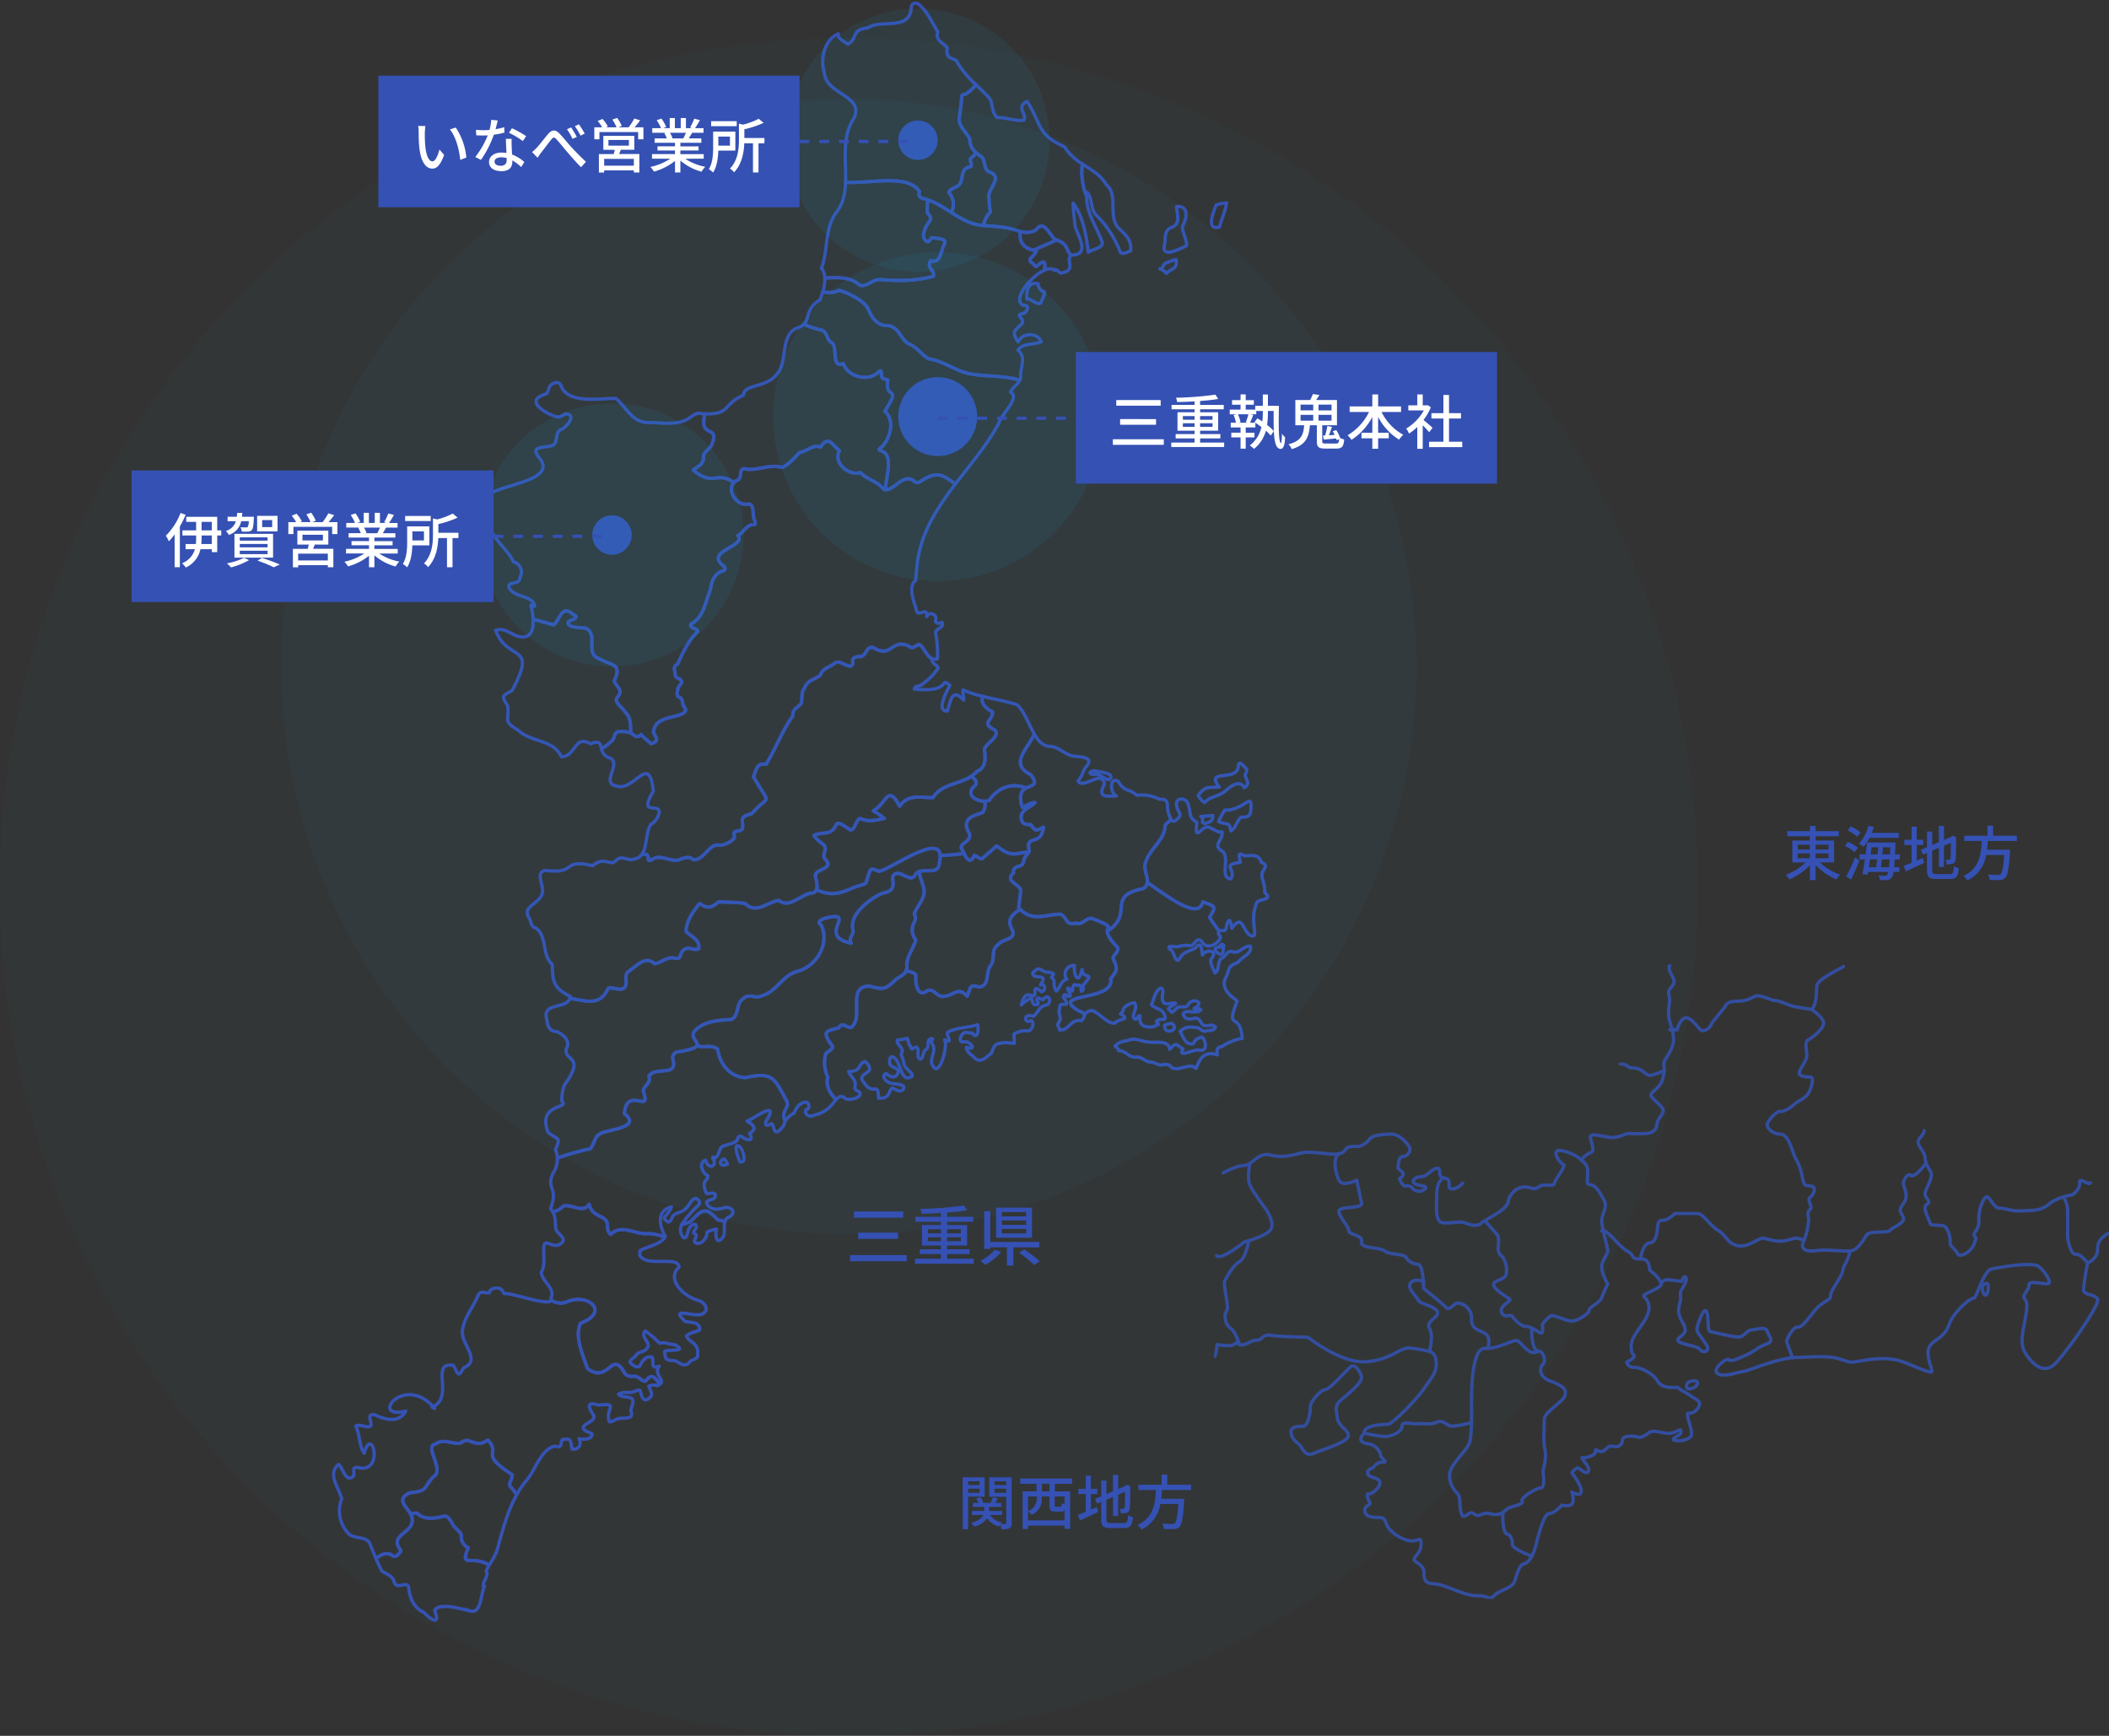 <svg xmlns="http://www.w3.org/2000/svg" width="641" height="527.627"><rect width="100%" height="100%" fill="#333333" stroke="none"/><defs><clipPath id="a"><path data-name="長方形 2111" fill="none" d="M0 0h285.833v493.414H0z"/></clipPath><clipPath id="b"><path data-name="長方形 2204" fill="none" d="M0 0h272v192.888H0z"/></clipPath></defs><g data-name="グループ 43341" clip-path="url(#a)" fill="none" stroke="#3551b4" stroke-linecap="round" stroke-linejoin="round" transform="translate(100.419)"><path data-name="パス 16605" d="M198.179 247.023c-3.18 1.026-6.349 1.973-4.133 6.028.94 1.864-.877 2.716-2.028 3.724-.6.893-.1 1.315.429 2.194.682 1.918 2.163 3.928 3.276.988.723.211 1.691 1.27 2.441 1.008 1.362-1.333 3.029-2.584 4.321-3.874 5.126 4.2 6.411 1.717 9.706 2.01a1.723 1.723 0 00.206-.6c-1.254-5.134 3.649-1 4.307-7.06-2.106 1.044-2.44 1.4-3.775-.762-1.724-.054-2.852-.129-3-2.328.087-2.3 2.846-2.9 4.231-4.382-1.426-.082-2.59 1.024-3.853 1.465-1.235-3.872-.148-5.2 1.159-5.9-4.078-1.656-8.477-.344-11.224 3.724a3.793 3.793 0 01-1.419.276 4.051 4.051 0 01-.644 3.489z"/><path data-name="パス 16606" d="M237.879 291.317c.054-1.132 1.758-1.876 1.421-3.294-7.448-7.562 1.935-5.055-7.361-8.655-2.114-1.06-3.091 2.025-5.36 1.209-3.251.92-2.58-1.932-4.787-2.712-4.8.171-8.4 2.291-12.11-1.473-2.291 1.432-4.14 3.057-2.6 5.889 1.784 3.521-2.71 2.889-4.192 4.909-2.334 1.661-.614 4.493-2.374 6.517-1.393 2.144-.034 5.99-3.426 6.323-2.962-1.15-2.56.678-3.55 2.758-2.828-3.093-3.817-.2-7.075.065-1.968.456-3.094-2.508-4.881-1.8-3.228 2.563-3.841-2.375-3.61-4.65-.324-.658-1.648-1.052-3-1.3-.566 1.344-2.032 1.644-3.465 2.957-2.766 2.764-3.776 2.762-7.468 1.714-7.381-.3-1.639 9.264-5.77 12.552-1.39.1-2.656-1.868-3.7.05-3.515 1.063-5.306.828-2.492 4.9 1.522 1.556-.755 2.019-1.526 3.054a10.211 10.211 0 00.624 7.039c-.724 2.866.754 4.931 2.5 6.906.754-.873 1.4-1.339 2.413-.735 1 1.65 7.007-.331 4.185-1.93-1.157-.432-.925-1.08-.718-2.059-.022-1.517-1.683-2.5-2.037-3.874 4.039.13 2.79-2.589 5.066-3.029 3.659 3.714-1.6 3.184-1.036 5.416 3.379 6.088 4.895-.107 5.047 5.726 3.98.35 2.968-2.97 4.352-3.034.965.458 2.112 1.379 3.114.418 1.1-1.917-2.611-1.482-3.683-1.954-1.231-.114-3.352-2.222-1.438-2.918 1.412 1.362 3.241 1.588 3.717-.747-.488-1.191-2.744-1.115-2.7-2.652-.029-.521.054-1.841.9-1.668 2.767.906 2.271 8.493 5.985 5.833.26-.837-1.09-1.344-1.427-2.1-1.383-.977-1.06-2.573-1.741-3.92-.308-.473-.161-.779.051-1.283.6-1.223-1.8-2.279-1.392-3.622a19.963 19.963 0 003.014-.557l.6 2.011c.435.062.382 1.477.976 1.189 2.185-1.542 1.619 1.088 1.69 2.455 1.417 2.219 1.381-1.543 2.222-2.078a1.826 1.826 0 00.8-1.273c0-1.115-.085-2.08 1.248-2.216.328.383-.165.459-.225.8-.073.418.345.932.5 1.3.959 2.093-1.422 4.311.022 6.327 1.946 3.437 4.652-6.567 3.492-8.012 3.034 1.342.117-1.589 1.031-2.374 2.768-1.45 6.053-1.314 9.044-2.241.335 1.382-.073 4.919-1.673 2.476-.647.205-1.3-.183-1.967-.15-1.064.056-2.19 1.9-1.4 2.756.677.391 1.478-.193 2.133.349 1.651.919 1.84 2.207-.543 1.434.136 1.8 1.676 2.156 2.542 3.3 1.925 1.681 3.514-.431 5.046-1.475 1.056-2.668.995-2.956 4.155-3.242.856-.077 1.975.206 2.834.2l-.135-2.775.616-.35a5.881 5.881 0 013.67-.617c1.277-.17 2.074-2.56.929-3.167-.61.309-1.315.484-1.627-.363-.124-1.5 1.434-1.211 2.357-.933 1.983-1.736 1.243-2.826 4.363-3.578 1.3-1.489.021-3.452-1.415-1.5-.555.177-1.439-.834-1.829-.277-.45.5.969 1.585.041 1.753-2.934.836.391-4.47-4.866.135 1.523-6.355 4.415-.057 4.13-4.361.141-1.378 1.542.006 2.041.352 1.327-.2 1.217-2.664-.355-2.044 2.757-4.011-2.369-1.319-2.337-3.654 2.149-2.265 2.028-.806 4.183-.245.557-.094 2.743.218 1.987.986-.245.208-.527.39-.389.737.824.523.76 1.21.694 2.1.889 4.921 1.542-1.469 3.908-1.657a2.63 2.63 0 012.3-4.215c-.276 3.265 1.289 5.994 2.3 1.2.249 3.386 4.113.424.6 4.5-.538.587.169 1.9-.769 2.182-.251-.971.173-2.174-1.291-1.811-.4-.139-.64-.4-1.071-.034-.568.732.164 2.747-1.23 1.114-.118-.125-.432-.463-.618-.2-.117.761 2.006 2.811-.12 2.366-.541-.615-1.181-.506-1.129.38.307.551 1.225 1.348.878 2.078-.619.266-2.343-.416-1.967 1.084-.7 1.3.28 2.67.11 3.7a6.7 6.7 0 00-.817 1.541l.711 1.456a.094.094 0 01-.034.032c2.635.4 3.286-3.394 6.514-2.815.819-.548.81-1.212 1.088-1.812a2.779 2.779 0 00-1.534-.981c-10.218-5.927 10.845-2.8 9.386-9.927 2.123-2.601 2.127-3.108.73-6.185z"/><path data-name="パス 16607" d="M116.295 352.082c.03 0 .055-.013.085-.017-.015-.034-.026-.065-.042-.1a.274.274 0 00-.043.117z"/><path data-name="パス 16608" d="M116.301 351.878c.015.031.022.058.037.088a.287.287 0 01.155-.137z"/><path data-name="パス 16609" d="M151.168 327.371a10.2 10.2 0 01-.625-7.039c.771-1.035 3.049-1.5 1.525-3.055-2.813-4.074-1.023-3.839 2.493-4.9 1.044-1.919 2.309.054 3.7-.05 4.13-3.287-1.612-12.854 5.769-12.551 3.693 1.047 4.7 1.049 7.469-1.715 1.944-1.781 3.956-1.69 3.686-4.886.137-2.759 2.119-4.931 2.707-7.506a4.783 4.783 0 01-.463-5.288 2.55 2.55 0 00.036-2.616c.715-2 2.523-3.849 2.928-6.034.337-2.253-1.219-4.533-1.469-6.78a2.288 2.288 0 00-1.231 1.048c-1.1 2.156-3.651-.642-5.381-.526-3.657.618 1.689 5.009-4.617 6.042-3.895 1.79-10.288 6.573-8.823 11.351.081 1.457-1.542 2.385-.589 3.838-9.99-2.074.5-8.834-5.877-8.039-1.374.268-5.241.9-3.224 2.6 2.7 5.607-1.453 12.441-7.2 13.974-4.595 1.151-6.371 6.268-10.9 7.442-1.963 1.033-3.878-.916-5.557.862-2.435 1.4-1.105 5.081-3.691 6.344-3.732.2-8.224.459-10.983 3.346-1.867 2.064 1.142 3.379.595 4.549a5.061 5.061 0 002.449.364c1.2-.2 2.99-.053 3.84.791.416 4.274 3.939 8.625 8.455 8.614 8.387-1.862 8.775.3 12.471 7.064.768 1.764-.638 2.41-.859 4.147a2.588 2.588 0 00.477 1.851 7.627 7.627 0 012.695-2.3c.621-1.6 1.6-3.153 3.563-3.335 1.042.038 1.335 2.381.042 2.245-.745 1.673 1.278 2.548 2.49 1.71 3.854-.75 5.367-3.24 6.591-4.656-1.739-1.976-3.217-4.04-2.492-6.906z"/><path data-name="パス 16610" d="M195.644 239.026c-3.16 3.005 2.018 5.347 4.6 4.226 2.747-4.068 7.146-5.379 11.223-3.724 1.744-.937 3.879-.765 1.422-4.041-6.621-3.362-1.2-7.454 1.06-12.358-1.742-3-3.067-7.027-5.251-8.917-3.379-1.1-7.007-1.7-10.5-2.562-.474 1.6.162 3.235 3.04 4.763.161 2.65-3.657 3.246.682 5.476 1.962 1.99-2.985 4.108-3.155 6.044.4 2.481.494 5.431-2.266 6.546a8.614 8.614 0 01-1.735 1.49c1.291.956 2.225 1.96.88 3.057z"/><path data-name="パス 16611" d="M137.807 338.762c.221-1.736 1.627-2.383.859-4.147-3.7-6.764-4.084-8.926-12.471-7.064-4.516.01-8.038-4.339-8.454-8.614-.85-.843-2.64-.988-3.841-.79a5.067 5.067 0 01-2.448-.364c-.322.688-1.868 1.327-6.359 2.038a1.9 1.9 0 00-.964 2.288c1.521 5.378-5.706 1.876-7.35 5.077.869 1.908-1.646 2.939-1.678 4.465 2.6 7.393-4.966-1.82-5.749 6.808 5.348 4.361-4.608 4.723-7.35 6.127-1.756.929-1.766 3.167-3.052 4.605a75.276 75.276 0 00-9.967 2.814 7.638 7.638 0 01-1.319 4.607c-2.213 5.038 1.748 3.986-.732 10.747a8.657 8.657 0 01.63.95 4.933 4.933 0 003.209-1.731c2.451-.673 6.326 2.4 7.837-.551 1.178 4.623 5.756 2.85 5.628 6.879a2.95 2.95 0 00.952 2.317c3.227-3.127 6.812-.288 10.557-.238a13.848 13.848 0 015.873 1.092c.047-.085.1-.168.139-.259-1.672-3.03-2.82-7.777 1.868-8.955-.141.877-1.334 2.209-1.926 2.946-.608.614.336 1.2.754 1.534.868.442 1.378-1.263 1.721-1.788.966-1.128 2.809-.951 3.783-2.162 1.162-.9 1.585-3.044 3.219-3.119 2.484 1.52-.264 2.516-1.162 3.916a22.5 22.5 0 00-3.206 4.031 13.45 13.45 0 002.615-.882c3.507-3.525 4.409-4.863 8.267-.576a10.855 10.855 0 012.225.633 2.8 2.8 0 01.706-1.235c2.6-.92 2.121-3.134-.5-3.179-2.082.706-4.618 1.073-5.787-1.265.016-1.488 3.018-.549 2.615-2.732-.47-.673-1.923-.034-2.655-.212-.437-1.1-1.146-2.771-.32-3.811.374-.544 1.431-1.585.254-1.879-1.342-1-2.236-3.714-.241-4.429.794 2.769 3.631 2.253 2.389-.585-.03 0-.054.014-.085.017a.274.274 0 01.043-.117c-.014-.03-.022-.057-.037-.088l.192-.049a.286.286 0 00-.155.137c.016.034.026.066.042.1 2.189-.309 1.438-3.577 3.332-3.765 1.289-.617 3.112-.664 4.018-1.851.054-.739.4-1.225 1.2-1.094 1.056 1.122 4.151 2.031 2.454-.839 2.419-1.306 1.231-2.729-.752-3.7 2.648-1.2 9.985-6.73 5.764 0-.47 1.53.549 1.475 1.479.756 1.225-.572.331 5.583 4.04.3a3.145 3.145 0 01.364-1.248 2.6 2.6 0 01-.468-1.866z"/><path data-name="パス 16612" d="M116.301 351.878c.015.031.022.058.037.088a.287.287 0 01.155-.137z"/><path data-name="パス 16613" d="M116.295 352.082c.03 0 .055-.013.085-.017-.015-.034-.026-.065-.042-.1a.274.274 0 00-.043.117z"/><path data-name="パス 16614" d="M82.003 344.585c2.742-1.4 12.7-1.766 7.35-6.126.783-8.629 8.348.583 5.749-6.808.032-1.526 2.548-2.557 1.677-4.465 1.645-3.2 8.872.3 7.351-5.078a1.9 1.9 0 01.964-2.288c12.132-1.922 2.8-3.31 5.763-6.587 2.759-2.886 7.251-3.15 10.984-3.346 2.585-1.263 1.255-4.942 3.69-6.344 1.679-1.777 3.594.171 5.558-.862 4.529-1.174 6.3-6.291 10.9-7.442 5.742-1.532 9.9-8.367 7.2-13.974-2.018-1.7 1.851-2.333 3.224-2.6 6.381-.8-4.113 5.965 5.877 8.04-.953-1.454.67-2.382.589-3.839-1.465-4.779 4.929-9.561 8.823-11.351 6.306-1.033.961-5.424 4.617-6.042 1.73-.115 4.286 2.682 5.381.527 1.665-2.99 7.28.675 7.385-3.764 2.658-10.974-14.8 2.134-18.352 2.594-1.148-.289-2.466-1.426-2.914.356-1.681 4.406.191 2.872-4.775 4.574-5.285 2.476-7.667 2.225-11.3.71a1.8 1.8 0 01-1.853 1.016c-3.19.728-6.406 4.652-9.574 2.22-3.428.391-6.88 4.329-10.271.9-2.731-.369-5.361-.346-8.062-.493-2.147 1.871-3.322 2.132-5.732.527-1.83 2.016-4.277 5.641-4.117 8.487 1.532 1.671 4.307 2.426 3.8 5.278-1.307.674-2.83-.743-4.25.121-2.023 1.122-.324 3.48-3.585 2.6-2.037-.125-3.628 1.546-5.529 1.794-3.036-2.62-5.49.8-8.058 2.406-1.406 1.271 0 3.272-1 4.7-1.086 1.55-3.641-.205-5.075.4-2.631 5.5-6.4 3.841-11.6 3.037-1.284 3.367-8.69 1.15-7.052 6.4.166 1.865.759 3.658 2.944 3.656 2.083.937 4.409 2.868 2.937 5.317-.669 3.905 6.015 1.877-.542 10.969a12.441 12.441 0 00-.759 4.979c2.548 2.272-7.6.5-4.2 9.4 2.825 2.347 4.044 1.235 2.246 5.249a7.844 7.844 0 01.575 2.578 75.16 75.16 0 019.967-2.815c1.283-1.444 1.29-3.683 3.049-4.611z"/><path data-name="パス 16615" d="M116.295 352.082c.03 0 .055-.013.085-.017-.015-.034-.026-.065-.042-.1a.274.274 0 00-.043.117z"/><path data-name="パス 16616" d="M116.301 351.878c.015.031.022.058.037.088a.287.287 0 01.155-.137z"/><path data-name="パス 16617" d="M109.424 371.334a13.436 13.436 0 01-2.615.881 3.347 3.347 0 00.584 4c1.66.406.559-3.926 3.54-4.072 1.191 1.128-1.313 2.27-.315 2.8 1.359.458-.179 1.748.1 2.6 1.615 1.468 3.937-1.3 3.727-2.972a7.153 7.153 0 012.89-.973c-.5 2.31.17 5.362 2.277 1.98.29-1.327-.074-2.886.3-4.185a10.835 10.835 0 00-2.225-.632c-3.853-4.292-4.755-2.952-8.263.573z"/><path data-name="パス 16618" d="M283.929 271.206c.292-1.911-.792-3.639-.825-5.513.425-1.838 2.34-2.5-.2-3.617-.621-2.6-3.1-1.949-5.139-1.946-2.409-1.669-1.3.833-1.218 2.015-6.1.738-.984 2.144-2.894 5.008-3.717-.32.284-7-2.961-8.651-2.627-1.8 1-3.491.226-5.723-1.541.432-2.675-1.108-4.177-1.386-2.11-.276-4.119 4.935-3.4-1.415-2.6-1.689-1.642-2.272-2.541-5.01-.177-2.685-4.287-2.969-3.567.087.126 1.465 1.945 2.547.229 3.793-.9 1.026-1.53.889-1.977.267a29.028 29.028 0 01-1.749 1.6c-.109 4.741-4.565 7.014-5.913 11.287-.865 1.777.642 4.307.468 6.2 7.532 5.385 15.667 11.215 16.892 5.943 4.058 1.478 3.96 1.342 2.044 4.71a45.7 45.7 0 002.949 4.221c.41-.384 1.156-.133 1.716-.295.71-.524.227-2.334 1.355-3.055.61.661.478 1.7.737 2.462 2.942-4.231 3.114-.344 5.189 1.906 3.716 1.947 0-3.384 2.134-9.024.069-2.356 5.728-.931 2.622-3.864z"/><path data-name="パス 16619" d="M265.175 274.142c-1.224 5.271-9.36-.558-16.892-5.943a2.237 2.237 0 01-1.378 1.931c-11.309 2.289-2.452 7.593-10.76 12.9-.02.869.483 2.282 3.154 4.994.336 1.418-1.366 2.162-1.422 3.294 1.4 3.077 1.394 3.584-.754 6.184 1.46 7.124-19.6 4-9.386 9.927a2.78 2.78 0 011.535.981c.241-.518.7-.987 2.091-1.291 2.5.722 4.5 4.054 7.12 3.893.728-1.425 5.156-.884 1.609-2.838.619.026.885-1.436 1.137-1.856a5.86 5.86 0 013.089-1.55c1.463 1.561-1.4 4.23.336 5.05.693.1.77-1.379 1.406-1.077-.2 2.239.4 3.347 2.83 3.435a4.149 4.149 0 002.748-.849c.073-.372-.625-.487-.573-.917 1.119-1.384 3.958.746 2.041-2.715-.85-1.156-2.635-1.223-3.552-2.261.638-1.52 1.237-4.569 2.924-5.106 1.284.65-.163 2.646.569 3.933.455 1.781 2.779.185 3.84.715-.565.674-1.629.924-2.208 1.607a3.692 3.692 0 001.2 1.15l-.278-.3c.8.133 1.181-.659 1.742-1.079.933-.8 2.753.357 3.363-.972 1.432-2.457 5.39-.539 1.78 1.108.563.5 1.536-.171 2.106.429-1.377 1.6-4.708-.406-5.407 1.347.5 1.713 2 1.628 3.411 1.235 1.161-.223 1.73.7 2.214 1.585.975 1.6 3.215-.329 4.191 1.155-.459 1.2-2.19.9-3.212 1.214-1.057.008-1.462-1.028-2.466-1.116-2.329-.153-3.133-.467-5.046 1.148.9 1.563 1.655 4.438 4.094 3.705.32-1.219 1.346-1.627 2.5-1.967 1.434 1.24 1.719 4.633-.912 3.945-1.394-.345-6.645 2.633-4.818-.328-2.476-1.609-2.053-1.97-4.044.117-.367-3.093-4.528-1.754-6.677-2.284-2.284-.146-4.051-1.51-6.247-.312a5.267 5.267 0 00-3.691 1.621c.245.242 1.294 1 1.077 1.378 1.94-.136 3.118 2.021 5 1.989 1.985-.453 3 1.519 4.857 1.474 1.23.089 2.193 1.128 3.468.825.914-.153 2.129-.272 2.629.7 2.225 1.661 5.383-1.576 7.616.408 1.152-3.248 2.682-5.384 6.422-4.1-.167-1.095-.2-2.54 1.283-2.461a16.126 16.126 0 016.31-2.591c-.633-8.531-5.24-1.848-1.571-11.255l-.515-.6c-2.492-1.652-4.5-4.17-2.7-7 1.12-2.834.432-2.974 3.564-4.284 1.13-1.687 4.188-2.442 3.749-4.831-2.182-.376-3.288 2.435-5.51 1.643-1.513-.59-2.111 1.581-3.383 2.027-1.257 1.077-.5 3.525-1.915 4.425-.524-1.276-1.512-2.741-1.2-4.208 2.267-2.353-1.034-3.422-2.626-1.275-.109-1.159-.36-4.534-1.991-2.232-1.69 1.141-3.848 1.226-4.865 3.236-1.323 2.182-1.65-2.092-2.882-2.661-1.564-1.386 1.3-.794 2.04-.785a9.63 9.63 0 013.405-.428c1.882.61 2.388-2.924 4.05-1.279 1.327 2.659 4.591 1.219 5.679-.936.3-.649-.764-.849-.538-1.676a.824.824 0 01.239-.406 45.952 45.952 0 01-2.948-4.221c1.91-3.376 2.007-3.24-2.051-4.718z"/><path data-name="パス 16620" d="M246.906 270.13c3.236-1.581-.315-5.613.91-8.13 1.348-4.273 5.8-6.546 5.913-11.287.6-.517 1.2-1.041 1.751-1.6a11.085 11.085 0 01-1.08-3.888c.081-1.772-.6-2.477-2.348-2.258a11.911 11.911 0 00-6.879-1.232l-1.86-1.275a5.232 5.232 0 01-3.837-2.961c-2.773-1.593-2.488 3.624-.606 4.435-3.275.119-5.794.511-3.6-3.625-.757-4.62-6.536 1.86-8.019-.936a9.261 9.261 0 001.656-3.077c.335-1.124 2.037-2.035 1.532-3.273-1.316-1.213-3.276-.909-4.915-1.252-2.477-.561-4.2-2.786-6.824-2.911-2.09 0-3.523-1.617-4.751-3.734-2.257 4.9-7.68 9-1.06 12.358 4.3 5.734-5.461.9-2.579 9.941 1.263-.44 2.428-1.546 3.853-1.464-1.387 1.479-4.145 2.079-4.232 4.382.146 2.2 1.275 2.273 3 2.327 1.335 2.166 1.67 1.808 3.776.763-.659 6.056-5.562 1.926-4.309 7.059-.1.853-1.033 1.536-1.38 2.308-.494 1.1-.178 1.8-1.346 2.365-1.231.332-2.292.7-2.045 2.144-2.974 2.739 2.3 3.378 2.179 5.631-.248 1.842-.366 2.869-.626 4.917 3.888 4.509 7.6 2.182 12.612 2 2.208.781 1.536 3.633 4.787 2.713 2.27.816 3.248-2.27 5.361-1.21 5.963 2.309 4.243 2.11 4.207 3.662 8.307-5.3-.549-10.602 10.759-12.892z"/><path data-name="パス 16621" d="M110.316 142.893c1.088-1.056 3.177-1.666 3.053-3.756-.1-1.956 2.073-2.464 2.621-4.194 2.357-6.1-4.092-1.331-2.139-9.153-.352-.01-.717-.026-1.112-.051-1.053-.312-1.7.034-2.717.645-3.48 3.016-8.293 2.257-12.577 2.013-5.506.563-7.351-4.455-10.644-7.268-4.88-.117-14.823 1.88-16.768-4.067-.783-1.5-2.969-.595-3.544.742-.387.946-.3 1.873-1.541 2.142-6.05 2 .786 5.964 3.84 6.726 1.132.286 1.746-.48 2.691-.867 3.636.1.238 4.286-1.593 4.841-1.664 1.19-.618 3.362-2.118 4.633-1.826 1.017-7.248-.1-4.563 3.525 6.619 7.472-11.673 8.274-15.667 11.923-4.341 2.952 2.889.563.938 9.5 1.353 4.134 5.327 6.6 7.156 10.537a3.252 3.252 0 011.973 4.793c.018 2.347-3.691 1.043-3.359 2.874 1.243 3.339 7.181 2.3 7.86 5.8-.342.094-.635-.084-1.17-.3a24.505 24.505 0 01.677 4.282c2.115.575 4.288 1.147 6.219 1.725 2.242-1.882 2.317-6.262 6.024-3.117.076.032.643.328.642.327.745 1.116-2.046 1.259-2.2 2.026-.384 1.874 4.578 1.453 5.532 1.88 3.622 2.079-.511 7.639 3.833 9.148 3.95 2.216 7.083 1.461 4.583 6.823 1.108 2.365 3.02 2.7.678 5.283-.229 1.708 1.966 2.777 2.7 4.2 1.863 1.708 1.525 4.054 1.68 6.337a3.345 3.345 0 011.191.837 1.414 1.414 0 001.88-.416 36.667 36.667 0 003.142 2.78c2.605-.85 1.491-1.648.676-3.414.288-4.1 4.558-4.267 7.556-5.209 1.274-.327 3.126-1.262 1.7-2.612-.571-.9-.225-2.053-1.191-2.8-1.169-.27-.918-1.352-.668-2.236-.106-1 .986-1.617 1.193-2.488-.37-1.593-2.11-.4-2.046-3.008-.292-.882-.35-2.106.743-2.314 1.332-2.917 3.105-6.856 5.7-9.542 1.706-1.433-2.556-1.26-1.529-2.774 3.774-1.959 4.281-6.6 5.82-10.323.354-2.382 1.025-4.806 3.65-5.744.849-.18 1.033-.681.584-1.394-6.526-4.712 6.958-6.048 4.127-9.361 1.69-.829 2.721-3.554 4.9-3.344.821-.185.153-1.328-.007-1.882-.491-1.335.216-3.984-1.527-4.42-3.606.96-6.9-4.123-4.484-6.53-5.576-3.664-6.335 1.405-12.398-3.758z"/><path data-name="パス 16622" d="M86.924 212.305c2.342-2.583.431-2.918-.678-5.283 2.5-5.362-.633-4.607-4.583-6.823-4.345-1.509-.21-7.069-3.833-9.148-.954-.427-5.916-.006-5.532-1.88.157-.766 2.947-.909 2.2-2.026 0 0-.566-.295-.642-.327l.025.019c-.042-.025-.041-.026-.025-.019-3.707-3.145-3.783 1.235-6.024 3.117-1.932-.579-4.105-1.15-6.22-1.725.15 2.763-.416 5.627-3.521 5.391-2.826-.169-4.893-3.083-7.853-2.007 3.552 9.884 12.964 3.445 4.993 18.288-2.977 1.747-3.415 1.428-1.355 4.658.572 4.489-1.6 4.531 3.134 7.373 3.984 3.809 10.726 2.723 13.189 8.112 4.461-.076 3.868-6.826 8.893-3.92 2.857-1.2 2.91 0 3.3 1.47a13.362 13.362 0 003.447-2.7c.507-.738.455-1.872 1.335-2.4a7.939 7.939 0 014.132.364c-.154-2.283.183-4.629-1.679-6.337-.736-1.42-2.932-2.489-2.703-4.197z"/><path data-name="パス 16623" d="M73.882 186.836l-.025-.019c-.016-.005-.022-.004.025.019z"/><path data-name="パス 16624" d="M167.218 136.953c-1.071-.291-.092-.577.423-1.166 2.639-2.708 3.995-8.2.834-10.77 5.388-8.257-.184-3.176.976-9.457-1.195-.615-2.2-.153-1.953-2.163-.1-.917-.309-.83-.96-.278-3.093 2.993-9.235 1.469-10.643-2.606-3.693 1.523-1.728-4.639-3.34-6.265-1.834-.754-1.394-3.168-3.066-3.859a31.582 31.582 0 01-5.6-1.8 4.552 4.552 0 01-2.13 1.11c-5.094 2.345-2.787 10.169-5.885 13.8-3.163 4.562-10.131 3.07-10.333 6.617-6.3 2.712-3.843 5.922-11.692 5.682-1.952 7.823 4.5 3.049 2.139 9.153-.547 1.73-2.723 2.238-2.621 4.194.125 2.09-1.966 2.7-3.053 3.756 6.064 5.163 6.822.094 12.386 3.755a3.55 3.55 0 011.239-.791c1.455-1.106-.2-4.161 2.779-3.216 3.623.278 6.941-1.627 10.654-.542 1.986-1 3.735-2.971 5.259-4.6 2.226-.214 4.156-2.66 6.3-1.55 2.421-3.672 3.329-.979 5.8 1.024-2.085 3.706 2.886 7.8 6.3 6.65 2.112 2.145 5.335 2.711 7.149 5.1a2.1 2.1 0 00.461.1c.41-4.679 2.586-10.685-1.423-11.878z"/><path data-name="パス 16625" d="M193.515 113.447c-4.112-1.115-7.475-3.795-11.733-4.4-2.1-1.252-3.6-3.644-6.039-4.561-2.676-1.526-2.912-5.412-6.667-5.536-3.049-.086-4.594-2.505-5.633-5.069-1.39-2.631-6.073-4.873-8.935-5.643-.849.643-3.014.851-4.881.521-.249.829-.531 1.635-.782 2.386-4.421 2.561-3.14 5.632-4.952 7.442a31.643 31.643 0 005.6 1.805c1.673.69 1.233 3.105 3.066 3.858 1.613 1.627-.352 7.789 3.341 6.266 1.409 4.075 7.55 5.6 10.643 2.606.65-.552.865-.639.961.277-.251 2.011.758 1.548 1.953 2.164-1.16 6.28 4.411 1.2-.976 9.456 3.16 2.57 1.8 8.063-.834 10.77-.515.589-1.494.875-.424 1.166 4.009 1.193 1.832 7.2 1.43 11.873 2.459.272 4.671-3.84 7.588-3.232 1.06.221 1.513 1.476 2.7 1 5.568-3.851 7.229-2.086 11.021.521 4.634-6.068 9.683-11.943 13.259-18.585.676-2.723 6.559-7.475 3.483-9.381.588-1.421 2.172-2.19 2.825-3.583-5.131-1.559-10.76-.988-16.014-2.121z"/><path data-name="パス 16626" d="M187.989 58.555c.023-.856 1.57-1.4 2.21-1.775 2.726-1.124.858-4.985 3.654-5.925 1.952-.259.324-1.518.7-2.636a13.3 13.3 0 001.764-1.76 5 5 0 01-1.948-4.036c-.83-2.183-3.393-3.81-3.256-6.4 1.781-12.247-.852-3.487 5.151-10.25a29.214 29.214 0 01-6.064-7.405c-2.389-1.1-3.017-.956-2.735-3.837-1.068-1.587-3.857-2.245-2.832-4.815-1.76-2.8-3.343-6.594-6.057-8.584-1.262-.483-1.986.179-2.051 1.371-.6 7.011-9.126 3.216-13.2 5.965-5.225.648-2.771 2.974-6.011 4.969-.95-.79-3.384-1.712-2.945-3.171-4.177 1.728-5.578 7.681-4.256 11.7.314 6.912 12.6 7.019 8.886 14.179-3.661 5.627-2.183 12.861-2.428 19.291 8.075.339 18.858-2.637 22.489 2.8-.542 1.229.169 2.045 1.449 2.167 2.959.778 5.547 2.492 8.2 4.166a5.219 5.219 0 00-.72-6.014z"/><path data-name="パス 16627" d="M200.22 60.576c-.988-2.942 4.377-6.412.418-8.184-2.659-.721-1.028-4.1-3.348-5.145a10.373 10.373 0 01-.976-.788 13.333 13.333 0 01-1.762 1.76c-.374 1.118 1.254 2.377-.7 2.636-2.8.94-.929 4.8-3.654 5.925-.639.376-2.188.918-2.21 1.775a5.218 5.218 0 01.716 6.017 31.365 31.365 0 006.4 3.343 17.617 17.617 0 003.417.646 7.334 7.334 0 012.1-4.126 16.753 16.753 0 01-.401-3.859z"/><path data-name="パス 16628" d="M225.089 77.669c-1.688-2.069-.913-3.508-4.489-4.748-2.129 1.254-4.6 1.954-6.8 3.145.246.049.5.09.774.121-.4 1.653-3.378 2.691-1.052 3.863.21.209.755.993 1.049 1 2.795-2.671 2.652-1.061 2.53 1.073a3.166 3.166 0 012.944-.106c.84-.276 1.229.743 1.923 1.006 5.018-.854 1.388-3.649 3.121-5.354z"/><path data-name="パス 16629" d="M220.363 72.835c-1.832-1.328-3.389-6.29-5.9-2.955a5.8 5.8 0 01-4.743.459c-.475 2.826.643 5.055 4.08 5.726 2.2-1.191 4.673-1.892 6.8-3.147-.081-.027-.152-.055-.237-.083z"/><path data-name="パス 16630" d="M228.552 49.821a16.137 16.137 0 01-5.44-5.191c-8.6-3.9-6.812-6.807-11.371-13.79-3.569 1.649.135 3.937-.98 5.663-2.709.422-5.444-.857-8.133-.79-1.551-1.262-1.328-3.952-2.09-5.577-1.326-1.544-2.811-2.947-4.277-4.365-6 6.764-3.37-2-5.151 10.249-.137 2.589 2.425 4.217 3.256 6.4-.2 2.007 1.366 3.725 2.923 4.823 2.321 1.047.69 4.425 3.347 5.145 3.96 1.772-1.406 5.241-.417 8.184a16.752 16.752 0 00.4 3.86 7.332 7.332 0 00-2.1 4.126 61.245 61.245 0 017.732.817c2.591.611 5.71 2.166 8.207.5 2.512-3.336 4.069 1.625 5.9 2.954 3.862 1.259 3 2.717 4.726 4.833a2.048 2.048 0 01.174-.141c5.726-.018 2.137-5.487 1.084-8.669-.2-2.3-.579-4.845-.6-7.145 3.017 4.011 4.049 10.038 4.6 14.948 1.2-.853 4.807-1.352 4.215-3.139-1.589-4.3-4.914-9.093-4.674-13.76a19.03 19.03 0 01-1.331-9.935z"/><path data-name="パス 16631" d="M239.599 69.426c-3.461-3.863.107-9.92-3.8-13.355-1.673-2.838-4.528-4.445-7.243-6.247a19.031 19.031 0 001.336 9.931 8.6 8.6 0 01.146-1.267c1.674 1.823.828 5.474 3.11 7.27a32.258 32.258 0 016.9 10.8c.68 1.049 2.225.02 3.2-.347.161-2.304-.343-3.995-3.649-6.785z"/><path data-name="パス 16632" d="M214.568 81.045c-.293 0-.839-.786-1.048-.995-2.326-1.173.655-2.21 1.052-3.863-4.043-.475-5.363-2.818-4.853-5.847-1.191-.281-2.374-.7-3.463-.96-3.625-.861-7.612-.362-11.149-1.464-4.919-1.7-8.785-5.537-13.507-7.173a18.366 18.366 0 00-.161 3.928c.457.7 1.28 1.2.935 2.184-1.25 1.481-3.507 5.479-.881 6.585.936.031.69-1.029 1.4-1.21 1.109.3 4.65.121 3.758 1.907-1.2 1.992-.989 6.054-4.234 5.131-1.307 2.2 1.358 2.87.849 4.7-5.109 1.443-10.4 1.447-15.71 1.048-2.677-.516-4.279 2.451-6.786 1.626-2.666-2.594-6.868-2.307-10.495-2.134a12.676 12.676 0 01-.648 4.246c1.866.329 4.032.122 4.88-.521 2.862.77 7.544 3.012 8.936 5.643 1.038 2.563 2.584 4.982 5.632 5.069 3.756.124 3.991 4.01 6.667 5.535 2.436.917 3.938 3.309 6.04 4.562 4.258.608 7.621 3.288 11.733 4.4 5.254 1.133 10.884.561 16.012 2.118a2.9 2.9 0 00.28-.946c-.214-3.346 1.883-5.775-.845-8.216 1.543-2.26 5.009-1.5 7.086-2.526-1.228-2.948-5.748-2.773-7.012.069-2.419-3.647-.7-3.308 1.356-5.874.27-1.792-2.81-2.233.643-2.926 1.052-1.018 1.4-2.489-.559-2.35-3.277-1.764 2.357-8.869 6.621-10.676.124-2.131.266-3.741-2.529-1.07z"/><path data-name="パス 16633" d="M160.77 86.646c2.506.825 4.109-2.142 6.786-1.626 5.312.4 10.6.4 15.71-1.048.51-1.833-2.154-2.5-.848-4.7 3.245.923 3.03-3.138 4.234-5.131.892-1.785-2.65-1.608-3.758-1.907-.712.181-.466 1.241-1.4 1.211-2.626-1.106-.369-5.1.881-6.585.345-.98-.478-1.482-.935-2.184a18.365 18.365 0 01.161-3.928c-.358-.125-.72-.239-1.088-.336-1.281-.123-1.991-.938-1.45-2.167-3.63-5.437-14.413-2.462-22.489-2.8-.13 3.408-.743 6.591-2.864 9.19-3.554 4.779-2.475 12.13-4.47 16.824a5.511 5.511 0 011.036 3.056c3.626-.176 7.828-.463 10.494 2.131z"/><path data-name="パス 16634" d="M116.301 351.878c.015.031.022.058.037.088a.287.287 0 01.155-.137z"/><path data-name="パス 16635" d="M116.295 352.082c.03 0 .055-.013.085-.017-.015-.034-.026-.065-.042-.1a.274.274 0 00-.043.117z"/><path data-name="パス 16636" d="M84.437 300.425c1.434-.6 3.989 1.152 5.074-.4 1-1.43-.408-3.431 1-4.7 2.569-1.6 5.023-5.026 8.059-2.407 1.9-.247 3.492-1.919 5.529-1.793 3.26.877 1.561-1.48 3.585-2.6 1.42-.864 2.943.553 4.25-.121.5-2.851-2.27-3.606-3.8-5.277-.16-2.847 2.287-6.472 4.117-8.487 2.41 1.605 3.585 1.343 5.732-.527 2.7.147 5.331.124 8.062.493 3.391 3.431 6.843-.507 10.271-.9 3.168 2.432 6.384-1.492 9.574-2.22 3.137-.058 1.8-3.43 1.494-5.392.332-2.074 5.416-1.991 3.327-4.573-2.107-1.654 1.291-3.7-1.356-5.157-.543-.5-2.181-1.781-2.39-2.444 1.339-.722 3.131-.539 4.582-.938 3.487-1.46.531-4.9 6.4-.75 1.49.269 1.689-3.005 3.073-3.467 2.351 1.151 4.746.586 7.34-.014a28.509 28.509 0 00-3.361-2.274c4.18-2.406 4.368-8.271 8.033-1.394 2.538-3.864 6.559-2.555 10.135-2.639 3.01-4.879 9.666-3.776 13.337-7.962 2.761-1.115 2.666-4.064 2.268-6.546.169-1.935 5.115-4.054 3.154-6.044-4.338-2.23-.52-2.826-.682-5.476-2.877-1.529-3.513-3.168-3.039-4.764a35.155 35.155 0 01-5.923-1.934c-.174.972.312 2.129.2 3.085-3.733-4.022-3.884.408-5 3.321-3.454.044-.152-6.132.813-7.76-3.248-3 .779 2.377-10.835 1.072.31-1.3 1.652-.547 2.334-1.414a17.806 17.806 0 004.939-4.974c-.146-.829-2.329-1.573-1.775-2.672a.52.52 0 01.1-.049c-1.911-.794-2.438-3.355-4.087-4.469-1.131.28-1.934 1.719-3.21.5-5.3-2.393-5.137 3.977-10.78.461-2.157-.568-2.146 2.974-4.15 2.751-1.005-.054-2.546.5-2.009 1.743-.355 3.07-3.675-1.016-5.413.177-1.565 1.354-3.848 1.573-4.445 3.678-1.6 1.383-4.159 1.625-4.824 3.957-1.309 1.458-.458 3.531-1.223 4.934-1.084 1.046-2.579 1.712-2.348 3.469-3.349 4.859-5.165 9.832-8.087 14.734-3.165-.293-2.859 1.641-3.906 3.823 5.482 9.461 4.846 5.03-.3 11.066-1.472.8-3.464.593-3.017 2.944.169 2.375-.015 2.122-2.251 2.682-.779.456-.027 1.134-.268 1.939-.859 1.229-3.548 2.568-5.017 2.1-2.857.012-4.246 4.7-7.421 4.517-1.326-1.311-3-.493-4.572.085-2.676.551-5.409-1.943-7.92-.173-.434.205-.887.616-1.19.091.128-1.873-.644-1.748-1.97-1.615a3.237 3.237 0 01-2.208 1.342c-1.928.917-4.017-1.447-5.659.548a2.129 2.129 0 01-1.654.612c-2.123-.674-3.7-.664-5.356.925-9.673-2.27-4.589 2.622-14.208 1.435-3.659.231-.452 4.832-1.178 6.936-.626 3.221-6.6 3.968-3.8 7.764.421 1.131.447 2.532 1.873 2.791 3.5 2.508 1.7 8.174 4.962 11.048.141 5.494.411 7.119 5.562 9.809a2.731 2.731 0 01-.147.528c5.204.807 8.969 2.462 11.6-3.034z"/><path data-name="パス 16637" d="M41.893 470.442a3.655 3.655 0 01-2.093-3.8c-.522-1.547-2.269-2.16-2.881-3.772-.463-.8-1.12-1.908-2.135-2.066-2.8.687-6.14 1.4-8.485-.873a6.521 6.521 0 00-1.926.248 3.594 3.594 0 01.531 1.76c.163 4.252-7.363 4.549-3.472 9.338-.357 1-1.818 2.578-2.821 1.331-1.764-.844-3.286-.05-4.736 1.166a48.537 48.537 0 001.8 3.773c1.418 1 3.256 1.349 3.736 3.357.807 2.575 4.19-.793 4.4 1.8.32 3.054 1.627 6.128 4.557 7.357 1.97 2.19 5.283 4.246 3.307-.5.937-2.045 5.472-1.294 9.807-.108-.085-.1-.159-.2-.259-.311 4.716 2.735 4.314-4.151 5.591-7.037l-.366-.088c-.035-1.615 1.824-3.1.888-4.506a15.951 15.951 0 01.927-1.772c-5.17-3.233-9.037 1.179-6.37-5.297z"/><path data-name="パス 16638" d="M56.663 454.279c-.489-.616-.961-1.267-1.442-1.924-1.786-1.049.424-2.826-.064-4.159-10.3-6.812-3.02-5.787-7.282-10.468-2.546 1.569-3.327 1.053-6 .138a2.911 2.911 0 00-2.256.734c-2.445.544-5.274-1.536-7.7.344-3.265.587 2 6.748.042 9.408-3.945 3.319-1.565 4.839-7.8 5.386-4.3 2-1.129 4.027.222 6.434a6.519 6.519 0 011.926-.248c2.345 2.274 5.682 1.561 8.485.873 1.016.158 1.673 1.263 2.135 2.066.612 1.612 2.359 2.225 2.881 3.773a3.654 3.654 0 002.093 3.8c-2.667 6.476 1.2 2.065 6.367 5.294a27.745 27.745 0 002.3-4.218c1.661-5.866 3.081-11.915 6.093-17.233z"/><path data-name="パス 16639" d="M116.295 352.082c.03 0 .055-.013.085-.017-.015-.034-.026-.065-.042-.1a.274.274 0 00-.043.117z"/><path data-name="パス 16640" d="M116.301 351.878c.015.031.022.058.037.088a.287.287 0 01.155-.137z"/><path data-name="パス 16641" d="M31.651 428.031c-.133-.158-.268-.293-.4-.441-.093.047-.177.1-.276.142a2.84 2.84 0 01.676.299z"/><path data-name="パス 16642" d="M96.621 261.338c.3.525.755.114 1.19-.092 2.51-1.769 5.244.725 7.92.174 1.577-.578 3.247-1.4 4.571-.085 3.174.179 4.564-4.505 7.421-4.517 1.469.463 4.157-.876 5.016-2.106.241-.806-.509-1.482.269-1.939 2.236-.559 2.42-.307 2.251-2.682-.447-2.351 1.545-2.144 3.017-2.944 5.142-6.036 5.778-1.6.3-11.066 1.048-2.182.741-4.116 3.907-3.823 2.921-4.9 4.737-9.875 8.087-14.734-.231-1.757 1.264-2.423 2.346-3.47.766-1.4-.085-3.475 1.223-4.934.667-2.332 3.223-2.573 4.825-3.956.6-2.106 2.879-2.325 4.444-3.678 1.739-1.194 5.059 2.892 5.414-.178-.536-1.241 1-1.8 2.009-1.742 2 .223 1.993-3.319 4.15-2.751 5.642 3.516 5.484-2.854 10.779-.461 1.277 1.218 2.08-.221 3.212-.5 1.648 1.113 2.174 3.675 4.086 4.469.576-.217 1.546.579 1.468-.645a39.477 39.477 0 00-.588-7.5c.07-.986 2.974-1.755 1.931-3-.945.436-2.27.4-1.876-.9a1.444 1.444 0 00-2.743-.862c.117-2.94-1.85-.325-2.942-1.334-.759-2.718-2.945-7.8-.434-9.673l.34-3.655c.781-10.121 5.937-18.036 11.749-25.645-3.793-2.607-5.452-4.372-11.021-.521-1.191.476-1.643-.778-2.7-1-3.1-.645-5.4 4.038-8.049 3.133-1.813-2.39-5.037-2.956-7.149-5.1-3.416 1.15-8.387-2.945-6.3-6.651-2.471-2-3.379-4.695-5.8-1.024-2.146-1.109-4.076 1.336-6.3 1.55-1.526 1.627-3.274 3.6-5.259 4.6-3.713-1.084-7.031.821-10.654.542-2.978-.945-1.323 2.11-2.778 3.216-4.528 1.761-.833 8.407 3.244 7.321 1.742.436 1.036 3.085 1.526 4.419.161.555.829 1.7.007 1.883-2.175-.209-3.205 2.516-4.9 3.344 2.83 3.313-10.654 4.648-4.126 9.361.448.714.264 1.215-.586 1.394-2.624.938-3.295 3.361-3.65 5.744-1.539 3.721-2.044 8.364-5.819 10.322-1.027 1.514 3.234 1.342 1.529 2.775-2.593 2.686-4.366 6.625-5.7 9.542-1.093.208-1.035 1.432-.742 2.314-.066 2.609 1.676 1.414 2.045 3.008-.207.87-1.3 1.491-1.192 2.488-.249.883-.5 1.966.668 2.236.966.747.62 1.9 1.191 2.8 1.431 1.35-.422 2.285-1.695 2.611-3 .942-7.27 1.113-7.558 5.209.816 1.766 1.93 2.564-.674 3.413a36.67 36.67 0 01-3.144-2.779 1.413 1.413 0 01-1.88.415c-1.211-1.378-3.637-1.454-5.323-1.2-.879.531-.826 1.664-1.335 2.4a13.358 13.358 0 01-3.447 2.7 3.479 3.479 0 002.353 2.763c4.169 1.452-2.956 7.866 2.393 8.624 5.333 1.578 9.834-10.316 11 1.558-4.8 8.078 2.468 3 1.736 6.761a5.474 5.474 0 01-2.441 3.3c-1.675 2.266-1.1 6.838-2.779 9.144 1.322-.134 2.094-.26 1.967 1.614z"/><path data-name="パス 16643" d="M85.185 375.22a2.95 2.95 0 01-.952-2.317c.128-4.029-4.45-2.256-5.628-6.879-1.511 2.949-5.386-.122-7.837.551a4.937 4.937 0 01-3.21 1.732c1.1 1.934.554 3.133 1.042 5.5.54 1.154 2.271 1.987 2.178 3.35-2.7 4-6.255-2.54-5.92 3.174-.076 2.134.376 4.477-.758 6.377.168 2.83 4.386 4.891 2.942 7.8a.931.931 0 01.079.684 5.075 5.075 0 005.261.289c6.6-2.234 12.3 3.538 3.633 6.72-1.86 4.2.7 9.653 2.129 13.79 6.48 4.8 7.321-5.829 11.178 1.223.776 1.025.913.9 2.208 1.179 2.492-.515 3.015 1.879 4.358 1.337 1.76-2.578 2.977-.85 4.227 1.021 1.938-1.031-2.1-3.145-.169-5.475-3.017 1.06-1.34-1.446-2.216-2.775-1.91-.41-2.97 1.177-3.68 2.682-.656.863-2.8-.461-3.013-1.327.377-.889 1.759-1.343 2.152-2.335 1.014-.742 2.521-.614 3.119-1.889 1.426-1.358-2.366-3.2-.592-5.091q1.237.936 2.444 1.911l1.954 1.85c1.529-.49 2.89.385 4.465.409 4.107 2.132-1.276 1.514-2.719 1.909-.591.1-.139.821-.124 1.193 0 1.89 1.584 1.7 2.965 1.76 1.514.63 2.834 2.237 4.377.559.667-1.02 2.93-.891 2.515-2.4.518-3.566-2.459-3.5-3.38-5.67 1.071-1.094 2.744-1.064 4.024-1.82.176-2.5-2.68-2.209-4.362-2.552-5.334-5.039 3.512-.7 5.511-2.522 2.1-1.378-.173-3.749-1.956-4-3.916-1.221-9.524-6.183-5.44-10.063-.349-3.562-9.851.247-11.972-3.549l.046-1.371c2.229-1.346 6.3-1.852 7.554-4.107a13.848 13.848 0 00-5.872-1.094c-3.747-.052-7.331-2.891-10.561.236z"/><path data-name="パス 16644" d="M95.891 419.73c-1.342.542-1.866-1.852-4.358-1.336-1.294-.275-1.432-.154-2.207-1.18-3.857-7.053-4.7 3.58-11.178-1.223-1.431-4.137-3.989-9.588-2.13-13.79 8.666-3.181 2.966-8.954-3.632-6.719a5.076 5.076 0 01-5.261-.289c-.687 1.979-12.111-2.325-14.082-1.955-.612-.21-.362-.412-.745-.918-.9-1.319-3.717-.988-3.982.574-1.182.489-2.46-.9-3.36.673-1.433 3.761-4.461 6.959-4.839 11.072-.421 3.752 5.6 8.69.744 10.931-.761.41-.77 1.071-1.3 1.729-1.032 1.285-1.553-1.78-2.249-2.277-7.154-1.079.385 9.273-6.063 12.57.133.148.268.282.4.441a2.838 2.838 0 00-.677-.3c.1-.044.183-.1.276-.142-9.064-10.016-19.533 3.96-8.336 1.335-2.255 3.87-6.254 2.547-9.574 1.072-2.731-.167-.33 2.576-1.168 3.542-1.328.539-2.988-.765-4.477-.1 1.3 2.479.953 5.968 2.58 8.273 2.394-8.938 6.259 6.522-1.988 4.334-2-.184-.753 1.49-1.3 2.647-2.329 2.2-3.242-2.661-4.481-3.583-3.6 2.976.188 7.169.924 10.526a9.8 9.8 0 001.747 10.1c1.7 2.537 6.082.689 7.009 3.956.558 1.363 1.109 2.734 1.689 4.076 1.45-1.215 2.973-2.009 4.736-1.165 1 1.247 2.464-.329 2.821-1.331-3.891-4.789 3.634-5.086 3.472-9.338.012-3.22-6.056-5.723-.754-8.2 6.238-.547 3.857-2.067 7.8-5.386 1.957-2.659-3.306-8.82-.041-9.408 2.429-1.88 5.258.2 7.7-.344a2.9 2.9 0 012.256-.734c2.677.914 3.458 1.431 6-.139 4.262 4.681-3.014 3.655 7.281 10.468.487 1.333-1.721 3.109.065 4.159.481.658.952 1.308 1.442 1.924a28.3 28.3 0 013.1-4.469c2.648-3.215 4.157-9.107 8.4-10.236.785.065 1.288.538 1.854-.259.454-1.786-.067-1.822 1.9-1.866 1.575 0 1.175 2.063 1.546 3.019 2.18.221 2.922-1.35 2.134-3.184 1.184.363 4 .327 3.923-1.428-.776-.62-3.578-.994-2.3-2.569.909-.885 3.085-1.436 2.907-2.91-1.482-2.138-2.659-4.641 1.211-3.284 6.791-.666 2.061.956 3.43 5.026.87.284 1.943-.865 2.9-.935 1.17-.255 4.421.317 3.842-1.737-.567-1.195.634-2.412.461-3.686-.4-1.692-3.579-.686-4.382-1.985 1.542-.922 3.308-.225 4.877-.8.609-.225 1.256-.708 1.725-.256.384 1.614.944 4.087 2.961 2.007 1.116-.861-.057-2.377-.385-3.382a3.631 3.631 0 012.727-.13l-.152-.181a3.384 3.384 0 00.778-.277c-1.241-1.873-2.453-3.601-4.217-1.023z"/><path data-name="パス 16645" d="M116.494 351.828l-.192.05c.014.03.022.058.037.088a.282.282 0 01.155-.138z"/><path data-name="パス 16646" d="M31.651 428.031c-.133-.158-.268-.293-.4-.441-.093.047-.177.1-.276.142a2.84 2.84 0 01.676.299z"/><path data-name="パス 16647" d="M221.669 313.036h-.054a.039.039 0 00.054 0z"/><path data-name="パス 16648" d="M220.028 82.213l.177-.1a1.843 1.843 0 00-.164-.1c-.025.008-.045.006-.072.017l.059.183z"/><path data-name="パス 16649" d="M116.295 352.082c.03 0 .055-.013.085-.017-.015-.034-.026-.065-.042-.1a.274.274 0 00-.043.117z"/><path data-name="パス 16650" d="M254.022 135.345c-1.028-3.78-1.227-7.445-2.568-11.051 1.713.364 3.926.364 4.34 2.308.168 2.679 2.455 5.8-.43 7.666-.199.296-.966 2.634-1.342 1.077z"/><path data-name="パス 16651" d="M260.206 74.708c-2.457 1.1-8.136 4.238-6.567-.876.086-1.958-.062-4.07 2.227-4.791 2.633-1.057 1.443-4.13 1.282-6.249 3.884-.509 3.214 3.839 1.8 6.015-.123 1.618 1.564 4.491 1.258 5.901z"/><path data-name="パス 16652" d="M214.978 86.492a5.663 5.663 0 001.362 2.073c1.819-.424-.348 2.627-.369 3.51-1.41.8-2.765-1.3-4.276-1.164-.239-2.412.362-5.523 3.487-4.616-.103.02-.258.058-.204.197z"/><path data-name="パス 16653" d="M269.184 62.329a11.26 11.26 0 013.227-.64c-.422 2.384-1.551 4.994-2.186 7.317-4.346 1.244-1.667-4.937-1.041-6.677z"/><path data-name="パス 16654" d="M253.753 80.056a18.751 18.751 0 013.268-1.171c.622 3.131-1.842 2.746-2.9 4.243a5.7 5.7 0 00-1.992-1.471c.872.301.959-1.288 1.624-1.601z"/><path data-name="パス 16655" d="M232.234 234.22c1.172.567 6.765.576 4.467 2.792-1.271-.138-2.669-1.478-3.954-1.736-1.915.473-2.811-.673-.513-1.056z"/><path data-name="パス 16656" d="M263.753 241.754a5.775 5.775 0 001.963 2.21c1.787-2.07 4.735-1.892 6.538-3.779 1.546-1.3 4.273-3.292 5.481-.733 1.934-1.385.7-2.161.282-3.751.179-.849.983-1.7.009-2.409-.623-.395-1.55-2.174-2.077-.783.31 5.462-10.5.929-5.792 6.691-3.481.315-4.076-.42-6.404 2.554z"/><path data-name="パス 16657" d="M264.533 248.204q1.821-.213 3.65-.312c.265 1.6-1.251 2.27-2.628 2.423-1.256-.474.344-1.333-1.022-2.111z"/><path data-name="パス 16658" d="M271.815 246.232a33.219 33.219 0 00-1.868 3.471c1.92 1.167 3.405-.237 3.734 2.844 1.585-.881 1.816-3.2 3.174-4.187 1.375.148 2.777-.134 2.87-1.821.613-6.659-1.812-.032-7.91-.307z"/><path data-name="パス 16659" d="M271.49 287.249c-.181.814.082 3.11-1.056 2.808-1.8-.776-2.377-2.377.133-2.166-.552-.717.548-1.139.923-.642z"/><path data-name="パス 16660" d="M253.537 311.615a7.611 7.611 0 012.186-.547c2.704 1.82-2.316 3.937-2.186.547z"/><path data-name="パス 16661" d="M202.485 257.09c-1.291 1.291-2.96 2.54-4.321 3.874-.751.261-1.718-.8-2.442-1.008-1.024 2.707-2.359 1.217-3.1-.533a71.967 71.967 0 01-7.29.626 7.784 7.784 0 01-.257 2.184c-.085 3.64-3.873 1.836-6.154 2.716.251 2.248 1.806 4.528 1.469 6.78-.405 2.185-2.213 4.032-2.927 6.034a2.55 2.55 0 01-.037 2.616 4.784 4.784 0 00.463 5.288c-.587 2.575-2.57 4.747-2.707 7.506a4.015 4.015 0 01-.221 1.929c1.356.251 2.681.645 3 1.3-.233 2.275.382 7.213 3.61 4.65 1.786-.713 2.912 2.252 4.88 1.8 3.26-.268 4.247-3.158 7.075-.065.991-2.079.588-3.908 3.55-2.758 3.391-.332 2.034-4.178 3.426-6.322 1.76-2.025.041-4.856 2.374-6.518 1.483-2.02 5.977-1.388 4.192-4.909-1.535-2.832.313-4.456 2.605-5.889-.168-.17-.335-.336-.5-.531.261-2.049.378-3.076.626-4.918.123-2.253-5.154-2.893-2.179-5.631-.247-1.449.813-1.812 2.044-2.145 1.169-.562.853-1.269 1.347-2.365.261-.582.853-1.112 1.174-1.7-3.288-.294-4.57 2.184-9.7-2.011z"/><path data-name="パス 16662" d="M192.446 258.968c-.527-.878-1.025-1.3-.428-2.194 1.151-1.008 2.967-1.86 2.027-3.724-2.216-4.055.953-5 4.134-6.028a4.05 4.05 0 00.646-3.5c-2.628.059-5.828-1.984-3.18-4.5 1.345-1.1.412-2.1-.877-3.058-3.762 2.5-9.021 2.287-11.6 6.473-3.576.084-7.6-1.227-10.135 2.639-3.665-6.876-3.853-1.012-8.033 1.394a28.341 28.341 0 013.361 2.274c-2.594.6-4.989 1.164-7.34.014-1.385.462-1.583 3.737-3.073 3.467-5.869-4.146-2.914-.709-6.4.751-1.452.4-3.244.216-4.583.937.209.663 1.848 1.941 2.39 2.444 2.647 1.457-.751 3.5 1.356 5.157 2.09 2.581-2.994 2.5-3.327 4.573.205 1.3.852 3.212.359 4.377 3.633 1.515 6.014 1.767 11.3-.71 4.966-1.7 3.094-.169 4.775-4.575.448-1.782 1.767-.645 2.914-.356 3.268-.423 18.28-11.526 18.607-4.777a72.009 72.009 0 007.29-.627 5.32 5.32 0 01-.183-.451z"/><path data-name="パス 16663" d="M124.484 353.135c-.541-.967-2.36-6.385-.024-4.521.968.869 2.26 5.144.024 4.521z"/><path data-name="パス 16664" d="M119.594 352.268a2.964 2.964 0 011.065 1.553c-1.859 1.172-3.065-.767-1.065-1.553z"/></g><g transform="translate(-687 -1984.373)"><circle data-name="楕円形 92" cx="12" cy="12" r="12" transform="translate(960 2099)" fill="#3551b4"/><circle data-name="楕円形 155" cx="6" cy="6" r="6" transform="translate(867 2141)" fill="#3551b4"/><circle data-name="楕円形 169" cx="6" cy="6" r="6" transform="translate(960 2021)" fill="#3551b4"/><g data-name="楕円形 173" transform="translate(687 1996)" fill="#2192bf" stroke="#2192bf" opacity=".03"><circle cx="258" cy="258" r="258" stroke="none"/><circle cx="258" cy="258" r="257.5" fill="none"/></g><circle data-name="楕円形 174" cx="172.5" cy="172.5" r="172.5" transform="translate(772.5 2014.5)" fill="#2192bf" opacity=".05"/><circle data-name="楕円形 176" cx="50" cy="50" r="50" transform="translate(922 2061)" fill="#2192bf" opacity=".1"/><circle data-name="楕円形 177" cx="40" cy="40" r="40" transform="translate(833 2107)" fill="#2192bf" opacity=".1"/><circle data-name="楕円形 178" cx="40" cy="40" r="40" transform="translate(926 1987)" fill="#2192bf" opacity=".1"/></g><g data-name="グループ 43925"><path data-name="線 881" fill="none" stroke="#3551b4" stroke-dasharray="3 3" d="M285 127.127h43.5"/></g><g data-name="グループ 43926"><path data-name="線 893" fill="none" stroke="#3551b4" stroke-dasharray="3 3" d="M243 43h36"/><path data-name="長方形 2200" fill="#3551b4" d="M115 23h128v40H115z"/><path data-name="パス 16984" d="M129.3 38.31l-2.2-.036a9.209 9.209 0 01.144 1.692c0 1.08.018 3.24.2 4.824.49 4.734 2.164 6.462 3.982 6.462 1.314 0 2.43-1.062 3.564-4.14l-1.422-1.674c-.414 1.638-1.206 3.6-2.106 3.6-1.206 0-1.944-1.908-2.214-4.738a40.3 40.3 0 01-.126-4.05 14.734 14.734 0 01.178-1.94zm9.216.45l-1.782.594c1.818 2.16 2.844 6.156 3.15 9.252l1.854-.72a19.606 19.606 0 00-3.22-9.126zm12.764-2.142l-1.98-.2a14.69 14.69 0 01-.522 3.078c-.63.054-1.26.072-1.854.072-.72 0-1.584-.036-2.286-.108l.126 1.674c.72.036 1.476.054 2.16.054.432 0 .864-.018 1.314-.036a27.032 27.032 0 01-3.78 6.57l1.728.882a32.205 32.205 0 003.906-7.65 24.161 24.161 0 003.222-.648l-.054-1.656a17.211 17.211 0 01-2.646.612c.27-1.006.522-2.014.666-2.644zm-.972 12.474c0-.738.81-1.278 2-1.278a6.267 6.267 0 011.674.234c.018.234.018.452.018.612 0 .972-.45 1.728-1.818 1.728-1.226 0-1.874-.522-1.874-1.296zm5.202-6.892h-1.764c.036 1.188.126 2.88.18 4.3a10.32 10.32 0 00-1.53-.126c-2.232 0-3.762 1.188-3.762 2.88 0 1.872 1.692 2.772 3.78 2.772 2.376 0 3.294-1.242 3.294-2.772v-.5a14.048 14.048 0 012.7 2.016l.954-1.53a11.729 11.729 0 00-3.726-2.268 150.21 150.21 0 01-.126-2.664c-.018-.724-.036-1.354 0-2.108zm3.384.684l1.026-1.496a31.863 31.863 0 00-4.32-2.412l-.918 1.386a22.888 22.888 0 014.212 2.52zm2.806 3.328l1.692 1.746c.288-.432.7-1.062 1.1-1.6.864-1.062 2.25-2.952 3.042-3.924.576-.738.936-.846 1.638-.054.846.918 2.214 2.646 3.348 3.96 1.206 1.384 2.754 3.22 4.086 4.48l1.494-1.656c-1.674-1.494-3.348-3.258-4.464-4.482-1.116-1.206-2.52-3.006-3.672-4.158-1.242-1.242-2.268-1.08-3.4.234-1.1 1.278-2.556 3.24-3.456 4.158a10.226 10.226 0 01-1.408 1.296zm11.9-7.47l-1.278.54A18.369 18.369 0 01174 42.2l1.314-.576c-.436-.848-1.246-2.18-1.714-2.882zm2.358-.954l-1.242.576a20.11 20.11 0 011.728 2.862l1.278-.612a30.317 30.317 0 00-1.764-2.826zm16.686 12.564h-9.018v-2.07h9.018zm-7.722-7.812h6.228v1.728h-6.228zm7.866 2.988V41.3h-9.414v4.23h3.492c-.108.414-.216.882-.342 1.3h-4.5v5.61h1.6v-.648h9.018v.63h1.674v-5.6h-6.154c.162-.4.342-.846.522-1.3zm.09-6.822a46.17 46.17 0 001.692-2.124l-1.782-.558a18.823 18.823 0 01-1.728 2.682h-3.15l1.062-.414a10.833 10.833 0 00-1.4-2.448l-1.458.5a12.731 12.731 0 011.278 2.358H184.2l.558-.252a11.163 11.163 0 00-1.638-2.3l-1.458.612a12.181 12.181 0 011.35 1.944h-2.374v3.636h1.548v-2.214h11.772v2.214h1.6v-3.636zm15.588 1.656a16.794 16.794 0 01-.792 1.71h-3.8l.522-.108a7.573 7.573 0 00-.774-1.6zm5.418 7.884v-1.4h-7.092v-1.1h5.526v-1.26h-5.526V43.4h6.372v-1.328h-3.816c.306-.5.666-1.1 1.008-1.71h3.474v-1.4h-2.592a28.163 28.163 0 001.494-2.448L211 36.078a15.688 15.688 0 01-1.26 2.664l.684.216h-1.94V35.88H206.9v3.078h-1.782V35.88h-1.566v3.078h-1.98l.918-.342a12.511 12.511 0 00-1.44-2.574l-1.458.486a13.5 13.5 0 011.314 2.43h-2.664v1.4h4.086l-.432.072a8.918 8.918 0 01.756 1.638h-3.69V43.4h6.192v1.08h-5.31v1.26h5.31v1.1h-6.984v1.4h5.562a17.464 17.464 0 01-6.066 2.5 7.512 7.512 0 011.1 1.422 17.879 17.879 0 006.39-3.24v3.5h1.638V48.8a16.057 16.057 0 006.444 3.384 7.517 7.517 0 011.114-1.49 16.53 16.53 0 01-6.1-2.448zm10.026-11.412h-7.776v1.53h7.776zm-2.052 4.68v2.754h-3.528v-2.754zm1.642 4.266V40h-6.75v4.7c0 2.052-.108 4.806-1.314 6.714a7.227 7.227 0 011.3 1.026c1.188-1.818 1.512-4.482 1.584-6.66zm8.838-3.834h-6.1V39.3a30.13 30.13 0 005.85-1.962l-1.482-1.238a22 22 0 01-4.734 1.782l-1.278-.306v4.842c0 2.718-.252 6.246-2.736 8.838a3.957 3.957 0 011.242 1.13c2.412-2.5 3.006-6.066 3.114-8.838h2.646v8.874h1.674v-8.874h1.8z" fill="#fff"/></g><g data-name="グループ 43932"><path data-name="長方形 2200" fill="#3551b4" d="M327 107h128v40H327z"/><path data-name="パス 16985" d="M339.268 121.608v1.71h13.5v-1.71zm1.17 5.778v1.714h10.926v-1.71zm-2.2 6.138v1.692h15.48v-1.692zm21.276-3.78v-1.1h3.564v1.1zm0-3.276h3.564v1.116h-3.56zm9.018 0v1.116h-3.78v-1.116zm0 3.276h-3.78v-1.1h3.78zm-3.776 4.788v-1.278h6.156v-1.314h-6.156v-1.026h5.49v-5.6h-5.49v-.914h7.182v-1.332h-7.182v-1.188c2.034-.144 3.96-.342 5.508-.612l-.846-1.314a97.6 97.6 0 01-11.988.936 5.224 5.224 0 01.342 1.314c1.674-.036 3.51-.09 5.31-.2v1.062h-7v1.334h7v.918h-5.2v5.6h5.2v1.022h-5.76v1.314h5.76v1.278h-7.092v1.35h16.074v-1.35zm19.062-9.216a25.526 25.526 0 01-.144 2.808q-.783-.54-1.512-.972l-.882 1.17.252.162h-1.6c.324-.648.648-1.512.972-2.34l-.846-.216h1.762v-1.008h2zm-4.374.612a18.676 18.676 0 01-.81 2.394l.54.162h-2.664l.522-.162a9.922 9.922 0 00-.774-2.394zm5.922-2.574v-3.438h-1.548v3.438h-2.3v1.152h-2.9v-1.476h2.482v-1.4h-2.484v-1.75h-1.566v1.746h-2.592v1.4h2.592v1.476h-3.294v1.422h2.052l-.882.234a9.519 9.519 0 01.72 2.322h-1.584v1.44h2.988v1.6h-2.808v1.422h2.808v3.42h1.566v-3.42h2.664v-1.416h-2.664v-1.6h2.934V128.5c.594.378 1.224.828 1.836 1.3a9.523 9.523 0 01-3.546 5.6 8.424 8.424 0 011.3 1.044 10.416 10.416 0 003.6-5.526 12.329 12.329 0 011.454 1.472l.972-1.35a13.514 13.514 0 00-2.052-1.872 25.855 25.855 0 00.252-3.834v-.414h1.746c-.036 5.94-.072 10.8 1.656 11.43 1.008.4 1.71-.288 1.818-3.42a7.288 7.288 0 01-.972-1.13 12.31 12.31 0 01-.234 2.93c-.846-.252-.774-5.634-.666-11.376zm9.918 2.736h3.852v1.764h-3.852zm0-3.1h3.852v1.746h-3.852zm9.416 1.75h-3.96v-1.746h3.96zm0 3.114h-3.96v-1.764h3.96zm.36 3.222a10.654 10.654 0 01.594 1.1c-.594.054-1.188.09-1.728.126.288-.756.612-1.71.9-2.556l-1.4-.252a21.507 21.507 0 01-.684 2.88l-.648.036.27 1.206c1.116-.108 2.394-.216 3.726-.36a3.268 3.268 0 01.144.522l.792-.27c-.132 1.114-.312 1.312-.996 1.312h-3.042c-.972 0-1.116-.108-1.116-.7v-4.86h4.482v-7.67H400c.342-.468.7-1.008 1.008-1.53l-1.962-.288a17.543 17.543 0 01-.846 1.818h-4.5v7.668h2.682c-.234 2.934-.882 4.77-4.77 5.778a4.532 4.532 0 01.99 1.476c4.338-1.278 5.22-3.672 5.526-7.254h2.106v4.878c0 1.746.522 2.214 2.61 2.214h3.33c1.674 0 2.178-.558 2.376-2.772a5.193 5.193 0 01-1.242-.45 10.115 10.115 0 00-1.17-2.394zm20.77-5.85v-1.692h-6.966V119.9H417.1v3.636h-6.894v1.692h5.886a16.716 16.716 0 01-6.516 7.072 9.664 9.664 0 011.188 1.386 18.286 18.286 0 006.336-6.948v4.788h-3.294v1.692h3.294v3.182h1.764v-3.182h3.222v-1.692h-3.222v-4.806a17.471 17.471 0 006.372 6.912 7.6 7.6 0 011.264-1.476 15.992 15.992 0 01-6.606-6.93zm9.576 4.788a89.23 89.23 0 00-2.754-2.358 16.634 16.634 0 002.232-3.87l-.936-.63-.288.054h-1.242v-3.31h-1.656v3.312h-2.718v1.53h4.716a14.834 14.834 0 01-5.346 5.508 7.9 7.9 0 01.828 1.55 15.859 15.859 0 002.52-2.016v6.638h1.656v-7.164c.738.738 1.548 1.6 1.962 2.124zm5 4.248v-7.056h3.636v-1.62h-3.632v-5.544h-1.71v5.544h-3.636v1.62h3.636v7.056h-4.356v1.656h10.08v-1.656z" fill="#fff"/></g><g data-name="グループ 43927"><path data-name="線 894" fill="none" stroke="#3551b4" stroke-dasharray="3 3" d="M150 163h36"/><path data-name="長方形 2201" fill="#3551b4" d="M40 143h110v40H40z"/><path data-name="パス 16986" d="M54.86 155.934a19.366 19.366 0 01-4.46 6.894 12.259 12.259 0 01.918 1.71 17.581 17.581 0 001.764-2.106v9.968h1.584v-12.38a29.793 29.793 0 001.764-3.564zm9.522 9.432h-3.2a15.869 15.869 0 00.09-1.836v-.774h3.114zm-3.114-6.732h3.114v2.574h-3.114zm5.976 2.574H66.02v-4.122h-9.414v1.548h3.006v2.574h-4.176v1.548h4.176v.774a16.065 16.065 0 01-.09 1.836h-3.114v1.566h2.826a6.446 6.446 0 01-3.906 4.268 7.5 7.5 0 011.134 1.3 7.953 7.953 0 004.464-5.562h3.456v.882h1.638v-5.064h1.224zm15.48-.99h-3.042v-2.142h3.042zm1.638-3.42h-6.21v4.716h6.21zM72.878 167.4h8.442v1.044h-8.442zm0-2.052h8.442v1.026h-8.442zm0-2.016h8.442v1.008h-8.442zm-1.62 6.174h11.736v-7.236H71.258zm4.356-11.088a3.773 3.773 0 01-.324 1.746c-.144.144-.288.144-.54.144a12.92 12.92 0 01-1.674-.072 3.461 3.461 0 01.4 1.332 18.087 18.087 0 002 0 1.537 1.537 0 001.074-.468c.342-.378.486-1.314.594-3.456.018-.216.036-.576.036-.576h-3.636c.054-.378.072-.756.108-1.17h-1.566c-.036.414-.054.792-.108 1.17H69.17v1.35h2.52a4.373 4.373 0 01-3.06 2.97 3.846 3.846 0 01.9 1.206 5.526 5.526 0 003.78-4.176zm-1.422 11.124a19.68 19.68 0 01-5.238 1.692 11.76 11.76 0 011.26 1.242 23.845 23.845 0 005.508-2.232zm4.1.882a40.189 40.189 0 014.936 2.016l1.8-.864c-1.328-.576-3.492-1.386-5.436-2.016zm21.348-.072h-9.018v-2.07h9.018zm-7.718-7.812h6.228v1.728h-6.228zm7.866 2.988V161.3h-9.414v4.23h3.492c-.108.414-.216.882-.342 1.3h-4.5v5.61h1.6v-.648h9.018v.63h1.674v-5.6H95.16c.162-.4.342-.846.522-1.3zm.09-6.822a46.17 46.17 0 001.692-2.124l-1.782-.558a18.823 18.823 0 01-1.728 2.682h-3.15l1.062-.414a10.833 10.833 0 00-1.4-2.448l-1.458.5a12.731 12.731 0 011.278 2.358H91.2l.558-.252a11.163 11.163 0 00-1.638-2.3l-1.458.612a12.181 12.181 0 011.35 1.944h-2.376v3.636h1.548v-2.214h11.772v2.214h1.6v-3.636zm15.588 1.656a16.8 16.8 0 01-.792 1.71h-3.8l.522-.108a7.573 7.573 0 00-.774-1.6zm5.418 7.884v-1.4h-7.092v-1.1h5.526v-1.26h-5.526V163.4h6.372v-1.328h-3.816c.306-.5.666-1.1 1.008-1.71h3.474v-1.4h-2.592a28.163 28.163 0 001.494-2.448l-1.732-.436a15.688 15.688 0 01-1.26 2.664l.684.216h-1.944v-3.078h-1.58v3.078h-1.782v-3.078h-1.566v3.078h-1.98l.918-.342a12.511 12.511 0 00-1.44-2.574l-1.458.486a13.5 13.5 0 011.314 2.43h-2.664v1.4h4.086l-.432.072a8.917 8.917 0 01.756 1.638h-3.69v1.332h6.192v1.08h-5.31v1.26h5.31v1.1h-6.984v1.4h5.562a17.464 17.464 0 01-6.066 2.5 7.512 7.512 0 011.1 1.422 17.879 17.879 0 006.39-3.24v3.5h1.638V168.8a16.057 16.057 0 006.444 3.384 7.517 7.517 0 011.114-1.49 16.53 16.53 0 01-6.1-2.448zm10.026-11.412h-7.776v1.53h7.776zm-2.052 4.68v2.754h-3.528v-2.754zm1.642 4.266V160h-6.75v4.7c0 2.052-.108 4.806-1.314 6.714a7.227 7.227 0 011.3 1.026c1.188-1.818 1.512-4.482 1.584-6.66zm8.834-3.834h-6.1V159.3a30.13 30.13 0 005.85-1.962l-1.478-1.238a22 22 0 01-4.734 1.782l-1.278-.306v4.842c0 2.718-.252 6.246-2.736 8.838a3.957 3.957 0 011.242 1.13c2.412-2.5 3.006-6.066 3.114-8.838h2.646v8.874h1.674v-8.874h1.8z" fill="#fff"/></g><path data-name="パス 16987" d="M259.52 368.247v1.9h15v-1.9zm1.3 6.42v1.9h12.14v-1.9zm-2.44 6.82v1.88h17.2v-1.88zm23.64-4.2v-1.22h3.96v1.22zm0-3.64h3.96v1.24h-3.96zm10.02 0v1.24h-4.2v-1.24zm0 3.64h-4.2v-1.22h4.2zm-4.2 5.32v-1.42h6.84v-1.46h-6.84v-1.14h6.1v-6.22h-6.1v-1.02h7.98v-1.48h-7.98v-1.32c2.26-.16 4.4-.38 6.12-.68l-.94-1.46a108.445 108.445 0 01-13.32 1.04 5.8 5.8 0 01.38 1.46c1.86-.04 3.9-.1 5.9-.22v1.18h-7.78v1.48h7.78v1.02h-5.78v6.22h5.78v1.14h-6.4v1.46h6.4v1.42h-7.88v1.5h17.86v-1.5zm24.02-12.88h-7.36v-1.32h7.36zm0 2.58h-7.36v-1.34h7.36zm0 2.6h-7.36v-1.36h7.36zm1.8-7.82h-10.92v9.14h10.92zm-11.3 12.76a14.576 14.576 0 01-4.38 3.42 12.49 12.49 0 011.5 1.22 19.291 19.291 0 004.82-3.92zm13.54-.7v-1.64h-14.92v-9.36h-1.86v11.48h1.86v-.48h5.06v5.54H308v-5.54zm-6.16 1.62a40.913 40.913 0 014.6 3.74l1.68-1.14a46.372 46.372 0 00-4.7-3.6z" fill="#3551b4"/><path data-name="パス 16988" d="M546.374 259.413h3.708v1.458h-3.708zm0-2.646h3.708v1.44h-3.708zm9.378 0v1.44h-3.924v-1.44zm0 4.1h-3.924v-1.454h3.924zm1.692 1.278v-6.66h-5.616v-1.314h7.038v-1.544h-7.038v-1.6h-1.746v1.6h-6.876v1.548h6.876v1.314h-5.346v6.66h4.05a17.126 17.126 0 01-6.048 3.744 7.847 7.847 0 011.152 1.4 18.213 18.213 0 006.192-4.3v4.534h1.746v-4.6a18.385 18.385 0 006.3 4.392 7.023 7.023 0 011.206-1.44 17.023 17.023 0 01-6.192-3.726zm19.656-7.466v-1.512h-8.19c.234-.594.45-1.188.63-1.8l-1.656-.36a12.84 12.84 0 01-2.9 5.418 9.9 9.9 0 011.422.972 14.532 14.532 0 001.8-2.718zm-11.592-1.638a11.734 11.734 0 00-3.008-1.854l-.936 1.206a12.8 12.8 0 012.934 1.98zm-.828 4.626a12.04 12.04 0 00-3.024-1.746l-.936 1.224a12.4 12.4 0 012.97 1.872zm-2.07 9.666c.846-1.71 1.8-3.87 2.538-5.778l-1.332-.936a52.571 52.571 0 01-2.716 5.796zm9.09-3.744c.09-.7.18-1.512.27-2.376h2.358a39.83 39.83 0 01-.2 2.376zm-1.17-2.376c-.108.846-.2 1.674-.288 2.376h-2.214c.108-.756.234-1.548.342-2.376zm.342-3.672c-.054.684-.126 1.4-.2 2.142h-2.104c.09-.72.18-1.44.27-2.142zm1.242 2.142c.072-.72.144-1.458.2-2.142h2.214c-.036.774-.072 1.494-.108 2.142zm5.31 1.53v-1.53h-1.458c.036-.846.09-1.8.126-2.862.018-.2.036-.738.036-.738h-8.676c-.108 1.1-.252 2.34-.432 3.6h-1.82v1.53h1.62a109.89 109.89 0 01-.756 4.5l1.6.144.144-.828h6.1a2.253 2.253 0 01-.342.882.709.709 0 01-.648.27c-.36 0-1.116-.018-1.98-.09a3.326 3.326 0 01.42 1.386 13.458 13.458 0 002.268 0 1.648 1.648 0 001.314-.702 3.966 3.966 0 00.576-1.748h1.784v-1.44h-1.6c.072-.666.126-1.44.18-2.376zm5.13-4.374h2v-1.584h-2v-4h-1.566v4h-2.214v1.584h2.214v5.4c-.9.378-1.728.7-2.376.918l.648 1.692a213.792 213.792 0 005.54-2.574l-.374-1.476a83.08 83.08 0 00-1.872.792zm6.066 8.838c-1.152 0-1.35-.2-1.35-1.206v-5.9l2.016-.864v5.8h1.566v-6.47l2.088-.9c0 2.736-.036 4.41-.108 4.77s-.234.432-.468.432c-.18 0-.666 0-1.044-.018a5.169 5.169 0 01.38 1.422 5.547 5.547 0 001.728-.2c.558-.144.864-.54.954-1.3.108-.7.144-3.15.144-6.5l.072-.288-1.17-.45-.288.234-.324.252-1.962.828v-4.284h-1.568v4.95l-2.016.854v-4.1h-1.584v4.77l-1.872.788.63 1.476 1.242-.522v5.2c0 2.16.63 2.718 2.844 2.718h4.122c1.962 0 2.466-.81 2.7-3.294a4.835 4.835 0 01-1.476-.612c-.144 1.964-.324 2.414-1.314 2.414zm24.39-10.062v-1.6h-7.236v-3.06h-1.71v3.06h-7.074v1.6h5.328c-.2 4-.684 8.388-5.58 10.638a4.891 4.891 0 011.206 1.386 10.34 10.34 0 005.724-7.776h5.472c-.252 3.744-.594 5.436-1.08 5.85a1.18 1.18 0 01-.86.234c-.5 0-1.764-.018-3.006-.126a3.462 3.462 0 01.576 1.638 28.925 28.925 0 003.042.018 2.237 2.237 0 001.688-.684c.7-.738 1.08-2.736 1.4-7.74.036-.252.054-.774.054-.774h-7.02c.108-.882.18-1.782.234-2.664z" fill="#3551b4"/><path data-name="パス 16989" d="M297.714 450.237v1.17h-3.456v-1.17zm-3.456 3.51v-1.242h3.456v1.242zm5.022 1.166v-5.886h-6.68v15.8h1.656v-9.914zm2.988-1.152v-1.26h3.564v1.26zm3.564-3.528v1.17h-3.564v-1.17zm1.656-1.206h-6.822v5.926h5.166v7.992c0 .234-.072.324-.288.324-.2 0-.774 0-1.368-.018a3.927 3.927 0 01.432-.486 5.579 5.579 0 01-3.726-2.286h3.69v-1.224h-3.978v-1.206h3.726v-1.224h-1.872c.27-.4.576-.846.846-1.3l-1.512-.45a14.232 14.232 0 01-.756 1.746h-2.142a6.224 6.224 0 00-.918-1.728l-1.278.4a6.748 6.748 0 01.7 1.332H295.7v1.224h3.4v1.206h-3.69v1.224h3.438c-.4.882-1.368 1.8-3.672 2.412a5.655 5.655 0 01.99 1.116 6.585 6.585 0 003.852-2.52 6.306 6.306 0 003.672 2.502 5.147 5.147 0 01.342-.54 7.9 7.9 0 01.378 1.364 5.522 5.522 0 002.39-.284c.54-.27.684-.738.684-1.584zm11.484 4.286h-2.3v-2.3h2.3zm4.59 3.906a3.085 3.085 0 01-.846-.414c-.054 1.026-.126 1.17-.486 1.17h-1.206c-.414 0-.468-.036-.468-.45v-2.662h3.006zm-11.106 4.916v-2.722a5.206 5.206 0 011.116 1.044 5.247 5.247 0 003.1-5.022v-.572h2.286v2.664c0 1.494.324 1.926 1.818 1.926h1.656a1.489 1.489 0 001.134-.36v3.042zm2.664-7.272v.522a4.085 4.085 0 01-2.664 3.942v-4.464zm10.764-3.85v-1.62h-15.8v1.62h4.95v2.3h-4.212v11.432h1.638v-1.044h11.102v1.012h1.692v-11.4h-4.626v-2.3zm5.67 3.114h2v-1.584h-2v-4h-1.566v4h-2.214v1.584h2.214v5.4c-.9.378-1.728.7-2.376.918l.648 1.69a213.792 213.792 0 005.54-2.574l-.374-1.476a83.08 83.08 0 00-1.872.792zm6.066 8.836c-1.152 0-1.35-.2-1.35-1.206v-5.9l2.016-.864v5.8h1.566v-6.47l2.088-.9c0 2.736-.036 4.41-.108 4.77s-.234.432-.468.432c-.18 0-.666 0-1.044-.018a5.169 5.169 0 01.38 1.422 5.547 5.547 0 001.728-.2c.558-.144.864-.54.954-1.3.108-.7.144-3.15.144-6.5l.072-.288-1.17-.45-.288.234-.324.252-1.962.828v-4.284h-1.568v4.95l-2.016.854v-4.1h-1.584v4.77l-1.872.788.63 1.476 1.242-.522v5.2c0 2.16.63 2.718 2.844 2.718h4.122c1.962 0 2.466-.81 2.7-3.294a4.835 4.835 0 01-1.476-.612c-.144 1.964-.324 2.414-1.314 2.414zm24.39-10.062v-1.6h-7.236v-3.06h-1.71v3.06h-7.074v1.6h5.328c-.2 4-.684 8.388-5.58 10.638a4.891 4.891 0 011.206 1.386 10.34 10.34 0 005.724-7.776h5.472c-.252 3.744-.594 5.436-1.08 5.85a1.18 1.18 0 01-.86.234c-.5 0-1.764-.018-3.006-.126a3.462 3.462 0 01.576 1.638 28.925 28.925 0 003.042.018 2.237 2.237 0 001.688-.684c.7-.738 1.08-2.736 1.4-7.74.036-.252.054-.774.054-.774h-7.02c.108-.882.18-1.782.234-2.664z" fill="#3551b4"/><g data-name="グループ 43933" clip-path="url(#b)" fill="none" stroke="#334e9f" stroke-linecap="round" stroke-linejoin="round" transform="translate(369 293.111)"><path data-name="パス 16961" d="M75.561 66.484c-.893 1.041-2.381 2.035-3.422 1.762s-.594-.869-.745-2.208-1.785-.743-2.529-1.635.3-2.53-1.191-2.381-2.977 2.527-4.613 2.527-3.421 1.189-2.083 2.084 4.166.491 3.124 1.658a2.711 2.711 0 01-3.594 0 2.068 2.068 0 00-2.209-.914c-1.191.148-1.934-2.233-1.934-2.233s1.934-1.041.743-2.082l-1.19-1.04s0-3.571 1.34-3.571 3.124-1.635 1.785-3.422-3.125-3.422-5.357-3.422-5.653.448-6.247 1.338a6.48 6.48 0 01-3.275 2.379c-1.041.151-3.422-.3-4.166.894s-1.785 1.487-3.72 1.487-7.141-.892-9.372-.446-5.654 1.787-9.671.746-5.356 2.974-8.034 3.123-6.396 2.235-6.396 2.235"/><path data-name="パス 16962" d="M.275 119.158a13.5 13.5 0 00.6-3.571s3.869.593 4.761.149a6.31 6.31 0 001.488-1.041s0 1.638 2.381.743 2.083-1.192 3.571-1.192 1.786-1.933 4.167-1.487 11.306.6 11.306.6 9.967 8.038 17.7 7.441 10.267-4.465 13.242-4.167a48.261 48.261 0 015.952 1.04s2.083.3 2.083 3.571-1.638 4.614-3.721 7.739-9.67 10.856-11.01 10.856-7.439.149-7.142 2.679c-2.381 2.379-.148 3.125 1.488 3.273s3.571 2.383 3.422 3.274 2.381 2.23 1.041 2.23a3.367 3.367 0 00-2.975 1.34c-.6.893-2.084.6-1.934 2.082s3.719 1.192 3.719 2.829-2.531 3.571-3.422 3.422-.3 1.487.3 2.527-1.638.894-1.488 2.53 1.488 1.935 3.125 2.081 2.678-.446 3.422 1.935 4.909 5.06 7.439 5.208 3.125-1.635 3.125 1.041-2.38 3.868-2.082 4.761 2.975 1.34 2.975 3.868.447 3.275 3.422 3.422 9.076 3.72 12.647 3.571 3.72 1.644 5.208 0 5.5-2.232 6.248-4.316 1.34-5.06 2.827-5.357 2.827-2.53 3.571-5.357 2.43-9.912 4.064-9.912 3.922-2.615 3.922-2.615 2.117.654 3.02-.328 0-3.595 0-3.595 2.865 1.633 2.865-.326-2.865-5.557-2.865-5.557 1.328-1.76 2.041-1.4 2.315 2.139 3.027.893-2.849-4.274-1.78-4.1 4.1-.711 3.917-1.958 1.423 1.067 2.847-.356 1.6-1.247 2.849-1.067a2.009 2.009 0 002.492-1.959c.179-1.6 3.917-1.247 4.629-.89s2.138-.356 3.562-1.424 4.629.713 6.765.179 2.85-1.605 2.85-.359-2.493 1.6-2.315 2.316 4.451.534 5.341-1.069-2.314-7.3-.534-6.942 4.273-2.849 2.492-3.917c-1.292-.776-3.216-2.182-4.919-3.047-.642-.324-.71-.918-1.49-.87-2.849.178-4.807-.177-5.875-2.136s-5.164-4.092-6.944-3.917a2.252 2.252 0 01-2.313-1.6s2.313-1.07 2.313-1.781-1.068-.354-.89-3.561 4.986-6.944 5.342-10.683-2.67-3.74-1.068-4.628 4.807-2.135 4.807-3.027 1.6-1.426 1.6-1.426l4.629.536s.713-1.957 1.246-1.247-.535 2.67-1.246 3.74-.179 1.958-.357 3.2-1.067 3.027-.177 5.164 1.424 2.137 1.6 3.917-4.051 2.791-1.246 3.915c1.78.713 5.162 1.07 5.875 2.139s3.2.536 1.78-1.6-2.849-3.738-2.849-4.63 1.959-6.765 2.849-5.518.179 6.054 1.247 6.231 7.478 1.78 8.9 1.6 2.314-2.137 3.56-2.137 4.273-1.247 4.807.355 2.315 3.029-.177 3.917-3.384 1.959-5.164 2.85-5.875 2.847-6.231 1.957-5.341 2.673-3.56 4.1 6.051-.356 7.833-.536 10.148-4.1 16.2-4.273c3.443-.1 7.519-.456 10.851-.026 2.531.324 4.633 1.452 5.709 1.452 2.492 0 8.9-2.143 14.955-.359 3.026.892 9.434 4.1 9.613 3.206s-1.779-4.628-.89-7.121 4.63-2.85 6.054-6.944 6.408-8.189 7.477-8.189 3.029-8.368 5.521-8.9 12.462-2.312 14.422-.71 4.094 4.984 2.67 5.162-5.874-1.066-5.7.359-2.139 3.025-1.426 4.094 1.246 1.067.178 6.765-1.6 7.834 1.068 11.217 5.163 4.273 7.656 2.314 14.422-18.512 13.352-20.117-4.271-1.067-4.271-2.85a77.962 77.962 0 011.247-8.011s3.025-1.426 3.025-3.917.715-3.561 3.207-5.162"/><path data-name="パス 16963" d="M234.868 97.006c.95-.047.288 4.092-.569 3.52s-1.429-3.42.569-3.52z"/><path data-name="パス 16964" d="M144.726 126.79c1.017-.377 2.219-.194 2.219.377 0 1.617-2.951 2.284-3.235 1.617a1.425 1.425 0 011.016-1.994z"/><path data-name="パス 16965" d="M44.771 125.179c-.575-1.738-1.981-3.811-3.2-2.9s-6.4 7.011-7.773 7.011-4.724 3.658-4.573 5.488-.915 5.638-1.982 5.638-4.42-.153-3.81 2.287 2.134 2.438 3.2 4.267 2.133 2.437 3.658 1.677 10.517-3.351 10.517-5.335-3.048-2.744-3.353-5.485-.915-3.659 1.219-5.488 6.702-5.328 6.097-7.16z"/><path data-name="パス 16966" d="M265.494 90.841c-.786-1.09-2.408-2.917-3.626-2.713s-2.436-3.451-2.436-5.681v-7.506a7.285 7.285 0 00-1.216-4.058"/><path data-name="パス 16967" d="M266.31 66.419c-.385 1.015-3.43-2.029-3.226 0s-2.23 3.652-2.23 3.652-4.463.611-7.1 2.842-5.356 1.827-8.359 2.029-4.627-.813-6.656-.813-3.15-4.461-4.314-3.245-2.178 4.667-1.975 7.1-1.826 3.65-1.421 4.463.906.2-.054 2.638-4.409 4.263-5.018 2.841-2.436-2.234-2.233-3.451a7.482 7.482 0 00-1.419-4.667c-.812-.811-4.667-.2-4.667-1.014s-2.638-4.919-1.015-5.807-.652-1.9-.529-3.323 2.557-4.868 1.745-6.492-1.675-2.652-1.75-4.369-2.1-3.461-2.1-4.719 1.826-2.276 1.826-3.491"/><path data-name="パス 16968" d="M216.36 60.22c-.55 1.532-3.8 4.732-4.607 3.943s-2.232 1.241-2.232 2.459 1.826 3.652 0 6.087-.608 2.637 0 4.261-3.247 2.917-4.059 3.892-6.086-.037-7.1 1.383-2.638 4.771-5.072 4.878-7.3-.414-9.131-.212-4.113.5-4.924-.411-.267-1.707.46-3.646a20.1 20.1 0 001.015-5.074c0-.811-.608-2.432.406-3.245s-1.015-2.84 0-3.652 2.231-3.045.405-3.451-2.134.438-2.69-2.621a18.159 18.159 0 00-2.179-6.007c-1.014-2.125-2.023-7.2-4.562-7.2s-4.163-2.029-3.96-3.043 2.847-4.055 3.96-3.854 2.939-1.043 4.359-2.246 3.45-1.683 4.464-3.777 1.216-4.121.608-4.324-3.856 0-3.653-1.422 2.03-3.245 2.233-4.868-.812-4.463.405-5.072 5.478-3.854 4.667-5.681-3.652-3.653-3.652-3.653-3.043-.407-5.072-.813-5.073-2.029-5.884-1.825-4.668-2.111-6.291-1.259a10.7 10.7 0 01-4.667 1.462c-1.419 0-3.45 0-4.057 1.216s-4.261 5.074-4.464 5.885-2.231 2.528-3.246 1.568-3.044-4-4.667-3.6-2.435 3.6-2.435 3.6h-2.232"/><path data-name="パス 16969" d="M191.261.682c-1.419 1.015-8.115 3.854-8.115 6.087s-.2 6.089-1.623 6.9"/><path data-name="パス 16970" d="M193.29 87.124c-.608 3.239-2.029 4.251-2.232 6.078s-3.854 6.035-3.651 7.38-2.029 1.951-3.653 3.373-4.728 6.573-6.321 6.331-3.418 3.873-3.418 4.249 1.825 5.041 1.825 5.041"/><path data-name="パス 16971" d="M138.509.275c-1.013 2.029 2.234 4.056 1.016 5.883s-1.618 1.776-1.215 3.424-.3 3.475-.152 5.909 1.976 5.479 1.367 8.522-3.043 5.072-2.84 6.492a9.117 9.117 0 01-1.014 5.883c-1.219 1.827-3.043 2.563-2.841 3.514s3.447 3.182 3.651 4.4-1.623 2.438-1.826 4.06-.812 2.838-3.246 3.041a46.79 46.79 0 01-5.479 0c-.811 0-2.23 1.015-4.463 1.218s-7.3-1.825-7.1 0 1.61 4.058-.006 4.667a7.469 7.469 0 00-2.835 2.233"/><path data-name="パス 16972" d="M123.496 30.3c2.638 0 1.622 1.218 4.057 1.218s3.6 2.233 4.842 2.233 4.381-1.418 4.381-1.418"/><path data-name="パス 16973" d="M135.876 97.25c-.21-2.02-3.483-4.251-3.483-4.251s.23-3.654-2.813-3.451-1.623-1.192-4.058-2.422-6.087-6.909-7.71-6.1"/><path data-name="パス 16974" d="M179.272 83.938c-2.417-1.088-2.416-.74-5.256 0s-5.682-.5-7.1-.691-4.666 3.052-7.912 2.241-3.151-3-5.735-4.542-4.581-5.2-6.322-5.2h-6.812s-2.25 2.029-3.357 2.029-1.714 0-1.918 1.623-.259 5.074-2.463 5.276-2.813 4.868-2.813 4.868"/><path data-name="パス 16975" d="M69.65 64.873c-.936.935-1.95 1.745-1.95 4.992s-.766 8.525 1.95 8.727 4.948-.607 6.571 0 3.654 1.283 5.073.032 7.709-3.885 8.115-6.524a5.524 5.524 0 014.87-4.465c1.826 0 3.044 1.218 4.464 0s4.464.2 4.667-1.015 3.653-5.477 2.841-5.681-3.449-3.652-1.826-4.261 9.13 2.23 9.13 6.086-.609 4.058 1.014 4.261 3.044 3.045 4.059 4.871-.812 4.057-.812 6.086 1.826 7.936 1.826 9.142-1.826 2.829-1.826 4.858 1.826 5.266 1.826 5.266a29.4 29.4 0 00-1.826 4.066c-.406 1.422-4.057 3.045-3.854 3.855s-3.533 3.451-5.52 3.247-4.828-1.825-5.842-1.623-2.84 2.638-2.84 2.638.4 2.842-.406 2.638-3.042-2.031-4.666-2.031-3.451-2.232-4.058-3.043-2.437.811-3.246-1.216 3.247-3.449 2.435-4.058-5.074-3.061-4.87-4.473 3.651-1.208 3.855-3.236a7.078 7.078 0 00-1.015-4.914c-.811-.972-1.622-1.173-1.419-3.406s.2-2.841-.609-3.856l-3.432-3.923"/><path data-name="パス 16976" d="M96.625 179.814c-.108.208-6.2-2.208-6-3.628s-.812-3.043-1.623-3.043-1.42-3.245-1.217-6.087"/><path data-name="パス 16977" d="M96.625 110.61c-.315 2.273.294 6.957 1.917 6.948s2.435 3.076 1.42 3.968-1.419 3.764 2.029 5.068 5.275 2.21 4.667 4.393-6.291 5.027-6.291 7.258-.406 6.895.2 9.332-.608 6.493-.608 6.493.811 5.072-.609 5.072-6.392 3.043-5.732 4.058-3.6 1.623-4.413 2.232-2.232 2.436-5.072 1.623-3.448 1.422-5.072 0-3.043 2.233-3.855 0-.2-4.87-1.014-5.885-2.638-2.64-2.638-5.885 5.275-7.3 6.087-9.94.609-9.638.609-12.529 0-16.284 4.058-16.08 8.255-2.579 9.675-2.375 3.715 5.18 6.556 3.2"/><path data-name="パス 16978" d="M78.251 139.205c-1.014.46-5.883 1.477-6.694 1.07s-2.435-1.935-3.957-1.07-4.159.238-5.782.45-4.667-1.019-4.667.713-3.114 3.155-5.142 3.155a41.2 41.2 0 01-6.357-1.006"/><path data-name="パス 16979" d="M83.313 116.726c.22-2.222.625-3.622-1.2-4.646s-4.062-1.23-3.857-4.475a4.6 4.6 0 00-4.258-4.667c-1.014.2-2.637 2.437-3.45 1.422s-6.9-5.885-6.9-5.885.062-7.1-1.694-7.3a4.269 4.269 0 01-3.582-2.072c-.608-1.174-4.868-.715-6.492-1.959s-7.611-.707-7.052-2.8-3.9-2.051-3.9-3.392-3.652-4.994-2.84-6.21 7.2-.407 6.745-2.233-1.47-6.9-1.47-6.9-4.295 2.232-5.394 0-2.037-6.675 0-8.032"/><path data-name="パス 16980" d="M65.439 117.668s1.39-4.864 0-7.058 3.881-3.615 2.158-5.44-4.7-1.626-5.649-3.247-3.785-3.854-1.817-5.478c1.154-.951 3.669-.008 3.669-.008"/><path data-name="パス 16981" d="M10.849 60.536s-.857 4.461 0 6.49 4.824 7.3 4.824 7.3 3.334 4.667 1.2 6.7-7.607 3.312-7.607 3.312-7.1 5.815-8.522 4.194"/><path data-name="パス 16982" d="M7.751 115.613s-1.321-4.228-2.741-5-2.231-3.818-1.217-5.238-1.313-7.751-.453-9.354 2.688-4.848 4.411-5.661 2.738-6.021 2.738-6.021"/></g></svg>